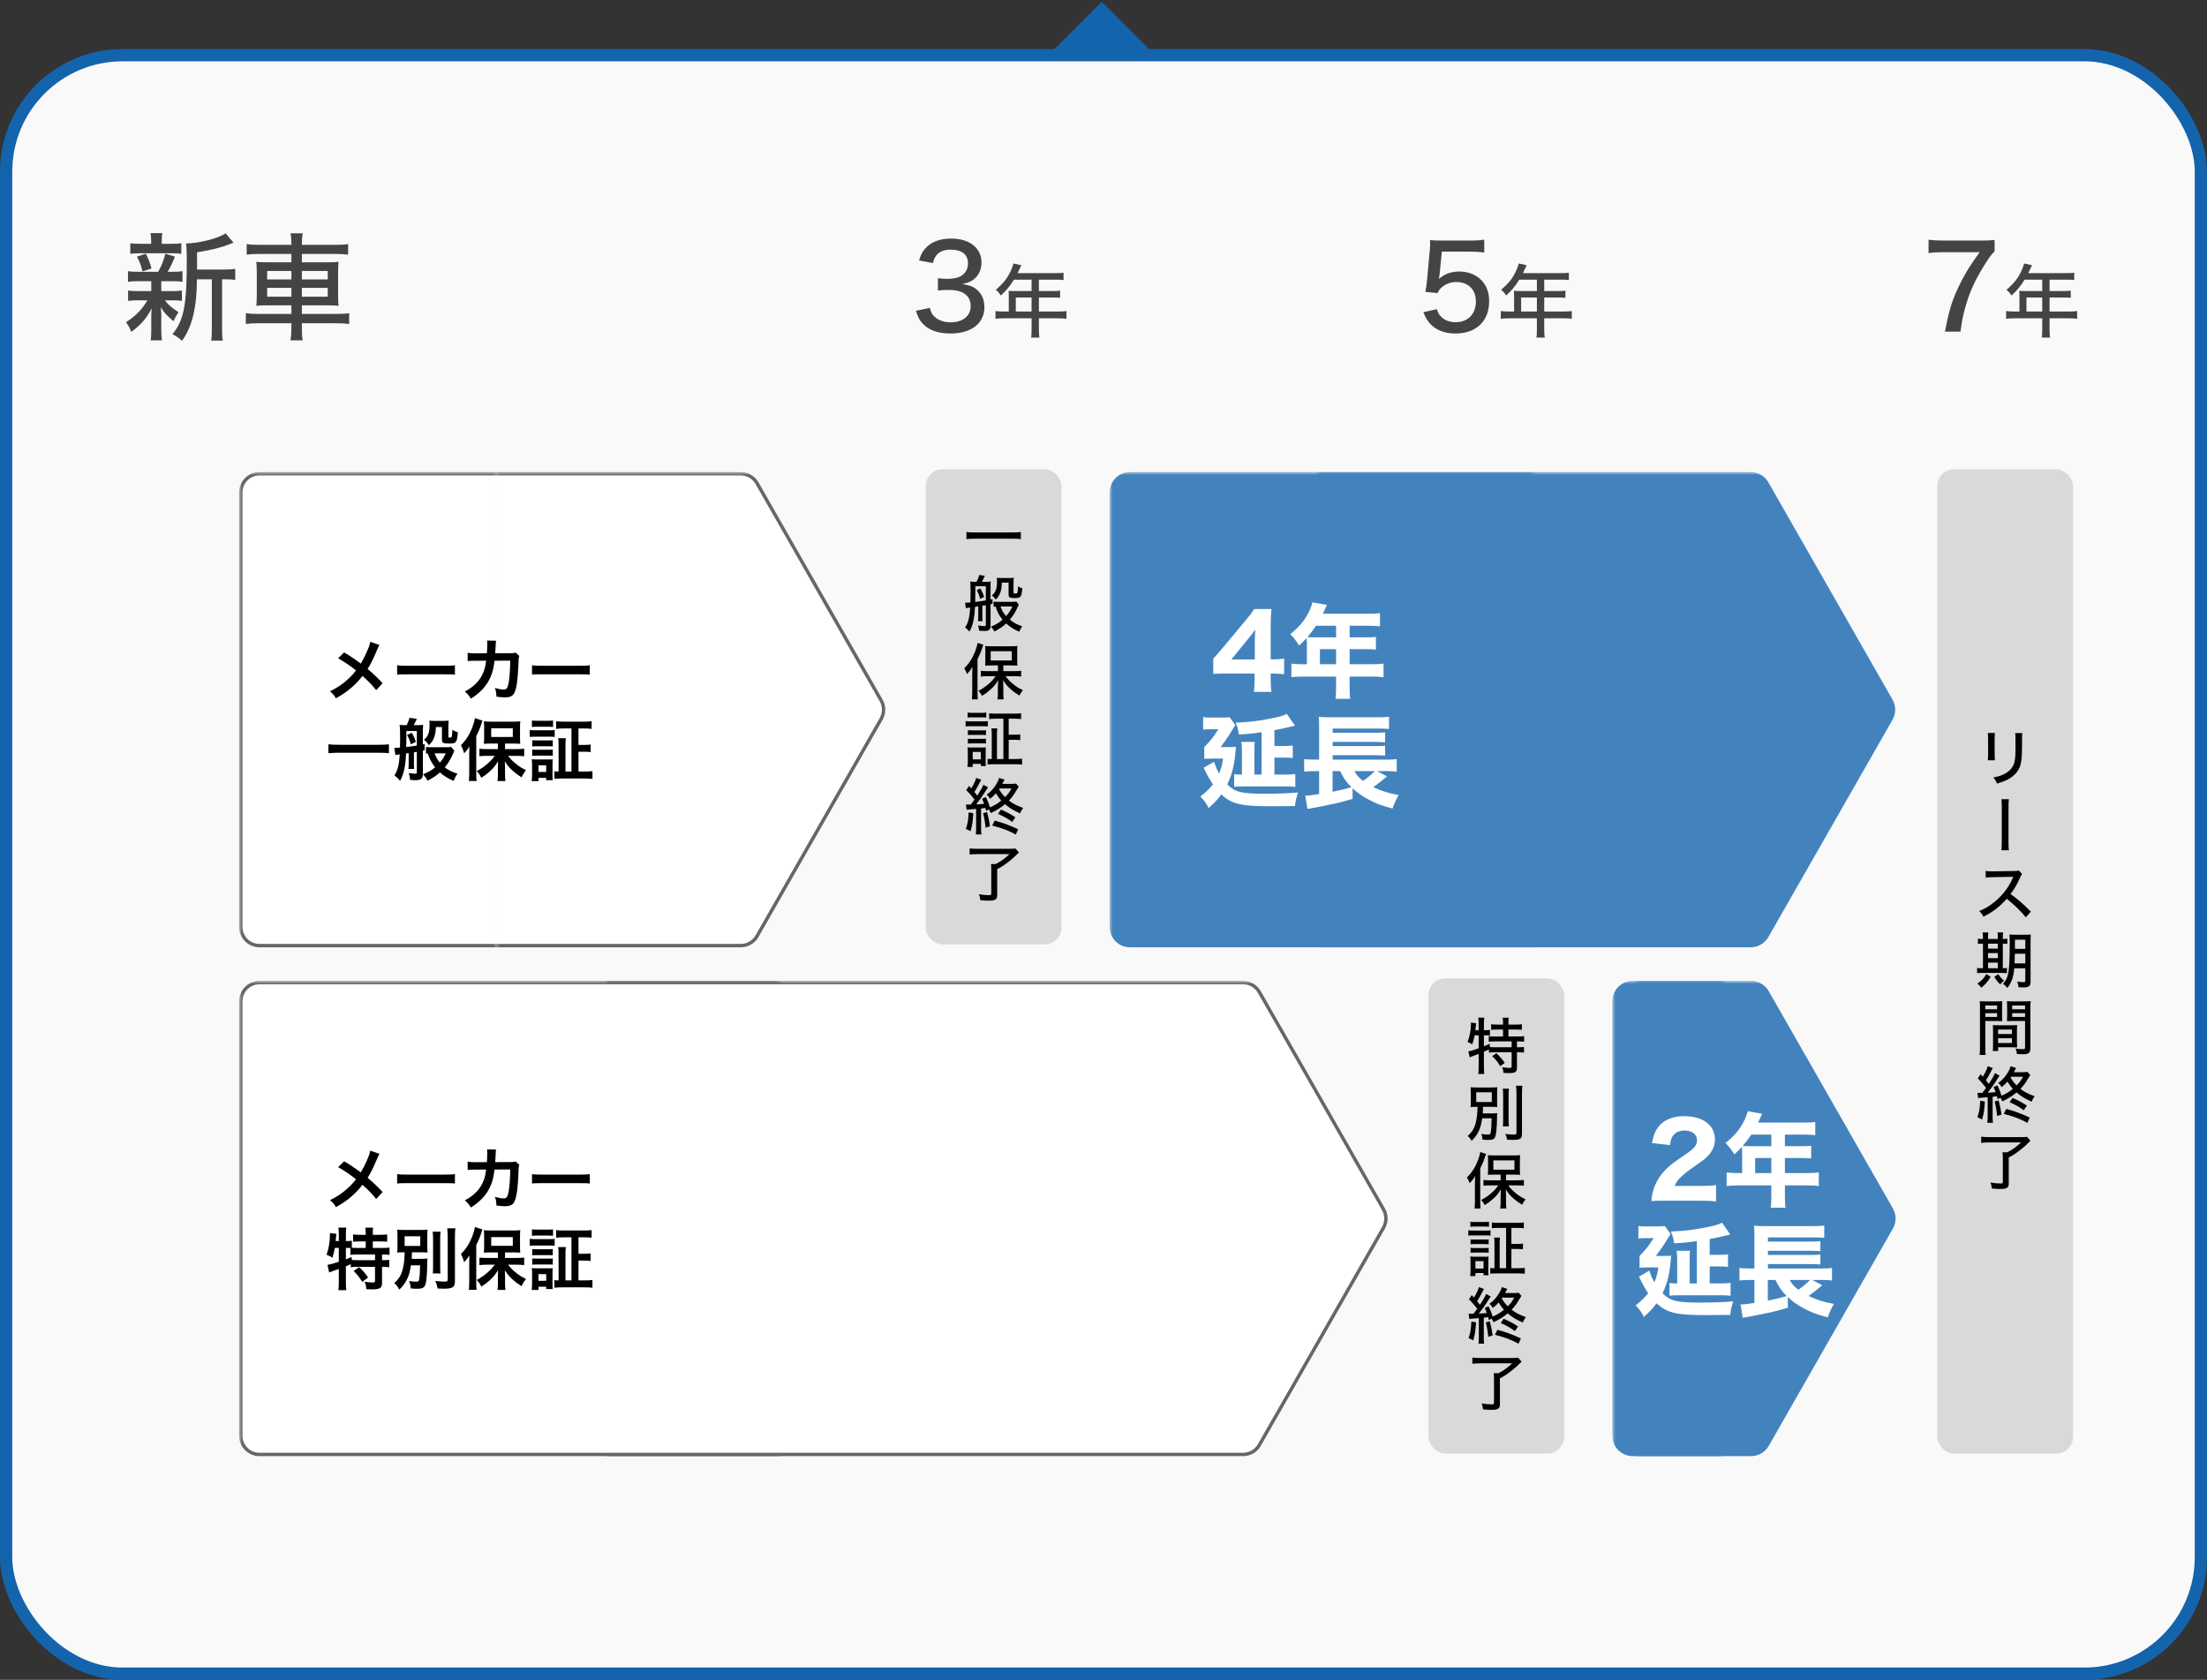 <svg width="360" height="274" viewBox="0 0 360 274" fill="none" xmlns="http://www.w3.org/2000/svg">
<rect x="0" y="0" width="360" height="274" fill="#333333" stroke="none"/>
<rect x="109" y="71" width="100" height="100" transform="rotate(-45 109 71)" fill="#1464AD"/>
<rect x="1" y="9" width="358" height="264" rx="19" fill="#F9F9F9" stroke="#1464AD" stroke-width="2"/>
<path d="M32.141 43.968H36.644C37.48 43.968 37.936 43.93 38.373 43.854V45.659C37.917 45.583 37.556 45.564 36.796 45.564H36.226V53.449C36.226 54.513 36.245 55.007 36.34 55.558H34.44C34.535 54.988 34.554 54.494 34.554 53.449V45.564H32.122C32.103 50.2 31.343 53.278 29.69 55.596C29.082 55.045 28.816 54.874 28.132 54.513C29.994 52.233 30.469 49.782 30.469 42.448C30.469 41.061 30.431 40.339 30.355 39.712C32.407 39.693 35.656 38.876 36.796 38.059L38.107 39.598C37.936 39.636 37.879 39.655 37.461 39.826C35.941 40.415 34.649 40.738 32.141 41.156V43.968ZM24.674 45.868H22.546C21.786 45.868 21.349 45.887 20.874 45.963V44.234C21.33 44.31 21.729 44.329 22.565 44.329H25.795C26.403 43.265 26.688 42.505 26.973 41.384L28.531 41.859C28.17 42.79 27.809 43.531 27.353 44.329H28.094C28.911 44.329 29.291 44.31 29.766 44.234V45.963C29.234 45.887 28.854 45.868 28.094 45.868H26.308V47.483H28.018C28.759 47.483 29.177 47.464 29.671 47.369V49.079C29.177 49.003 28.797 48.984 28.018 48.984H26.897C27.467 49.744 27.999 50.2 29.12 50.922C28.759 51.473 28.569 51.796 28.303 52.404C27.03 51.283 26.821 51.055 26.232 50.105C26.308 51.017 26.308 51.112 26.308 51.682V53.924C26.308 54.589 26.346 55.026 26.422 55.52H24.579C24.636 55.064 24.674 54.57 24.674 53.962V51.739C24.674 51.302 24.674 51.15 24.75 50.295C23.838 52.005 22.983 52.993 21.406 54.133C21.178 53.506 20.912 53.031 20.551 52.556C22.109 51.568 23.154 50.504 24.047 48.984H22.565C21.767 48.984 21.425 49.003 20.893 49.079V47.369C21.387 47.464 21.767 47.483 22.603 47.483H24.674V45.868ZM26.384 39.769H27.866C28.721 39.769 29.101 39.75 29.576 39.674V41.403C29.082 41.327 28.626 41.308 27.866 41.308H22.983C22.185 41.308 21.748 41.327 21.254 41.403V39.674C21.71 39.75 22.128 39.769 23.021 39.769H24.655V39.389C24.655 38.762 24.636 38.496 24.56 38.021H26.479C26.403 38.477 26.384 38.724 26.384 39.389V39.769ZM24.712 43.797L23.249 44.272C22.964 43.17 22.736 42.581 22.337 41.859L23.781 41.384C24.237 42.258 24.427 42.771 24.712 43.797ZM47.531 39.94V39.788C47.531 39.085 47.493 38.629 47.398 38.059H49.374C49.279 38.629 49.241 39.085 49.241 39.788V39.94H54.694C55.701 39.94 56.271 39.902 56.784 39.807V41.536C56.138 41.46 55.53 41.422 54.732 41.422H49.241V42.79H53.079C54.238 42.79 54.675 42.771 55.226 42.695C55.169 43.341 55.15 43.588 55.15 44.652V47.92C55.15 49.003 55.15 49.25 55.226 49.896C54.713 49.82 54.181 49.801 53.079 49.801H49.241V51.207H54.865C55.891 51.207 56.461 51.169 56.955 51.074V52.841C56.347 52.765 55.758 52.727 54.827 52.727H49.241V53.392C49.241 54.399 49.279 54.893 49.374 55.52H47.398C47.493 54.836 47.531 54.361 47.531 53.392V52.727H42.192C41.299 52.727 40.634 52.765 40.102 52.841V51.074C40.615 51.169 41.185 51.207 42.173 51.207H47.531V49.801H43.978C42.857 49.801 42.306 49.82 41.812 49.896C41.869 49.25 41.888 48.908 41.888 47.92V44.69C41.888 43.683 41.869 43.341 41.812 42.695C42.325 42.771 42.819 42.79 43.921 42.79H47.531V41.422H42.268C41.47 41.422 40.824 41.46 40.235 41.536V39.807C40.824 39.902 41.394 39.94 42.306 39.94H47.531ZM47.531 44.196H43.579V45.583H47.531V44.196ZM47.531 46.951H43.579V48.395H47.531V46.951ZM49.241 48.395H53.459V46.951H49.241V48.395ZM49.241 45.583H53.459V44.196H49.241V45.583Z" fill="#444444"/>
<path d="M149.401 50.694L151.662 50.219C151.909 51.093 152.137 51.454 152.669 51.853C153.315 52.328 154.094 52.575 155.044 52.575C157.039 52.575 158.331 51.549 158.331 49.934C158.331 48.224 157.096 47.293 154.835 47.293C154.113 47.293 153.6 47.312 152.992 47.388V45.374C153.448 45.45 154.037 45.488 154.512 45.488C155.481 45.488 156.355 45.298 156.83 44.975C157.533 44.519 157.894 43.816 157.894 42.961C157.894 41.498 156.887 40.719 155.025 40.719C153.98 40.719 153.22 41.042 152.726 41.669C152.46 42.011 152.346 42.277 152.175 42.904L149.914 42.486C150.237 41.422 150.541 40.89 151.149 40.301C152.08 39.389 153.448 38.914 155.158 38.914C158.16 38.914 160.098 40.453 160.098 42.828C160.098 43.987 159.604 45.013 158.768 45.621C158.312 45.963 157.913 46.115 156.963 46.343C158.274 46.514 158.996 46.837 159.661 47.559C160.288 48.243 160.573 49.06 160.573 50.181C160.573 51.207 160.155 52.233 159.452 52.917C158.464 53.886 156.944 54.399 155.044 54.399C152.954 54.399 151.453 53.848 150.427 52.708C149.971 52.195 149.743 51.72 149.401 50.694ZM164.549 50.815V48.189C164.549 47.903 164.536 47.682 164.51 47.435C164.796 47.461 165.082 47.474 165.42 47.474H168.267V45.615H165.394C164.718 46.707 164.094 47.448 163.249 48.202C162.963 47.76 162.794 47.565 162.43 47.266C163.743 46.148 164.419 45.264 164.991 43.912C165.16 43.509 165.251 43.236 165.303 42.976L166.603 43.262C166.499 43.457 166.486 43.483 166.421 43.626C166.304 43.873 166.304 43.873 166.148 44.224C166.07 44.38 166.018 44.484 165.992 44.549H172.232C172.817 44.549 173.129 44.536 173.48 44.484V45.68C173.116 45.628 172.791 45.615 172.232 45.615H169.463V47.474H171.66C172.219 47.474 172.57 47.461 172.921 47.409V48.579C172.57 48.54 172.219 48.527 171.686 48.527H169.463V50.815H172.583C173.181 50.815 173.584 50.789 173.961 50.737V51.998C173.571 51.946 173.155 51.92 172.583 51.92H169.463V53.753C169.463 54.377 169.489 54.702 169.554 55.066H168.189C168.254 54.702 168.267 54.39 168.267 53.74V51.92H163.756C163.184 51.92 162.781 51.946 162.378 51.998V50.737C162.768 50.789 163.171 50.815 163.756 50.815H164.549ZM165.693 50.815H168.267V48.527H165.693V50.815Z" fill="#444444"/>
<path d="M235.192 41.042L234.831 44.69C234.812 44.88 234.774 45.165 234.717 45.507C235.648 44.671 236.674 44.291 238.042 44.291C239.467 44.291 240.702 44.766 241.595 45.659C242.469 46.533 242.906 47.673 242.906 49.136C242.906 52.385 240.797 54.399 237.415 54.399C235.705 54.399 234.356 53.905 233.368 52.898C232.836 52.347 232.57 51.91 232.171 50.922L234.375 50.428C234.565 50.979 234.679 51.226 234.945 51.53C235.515 52.195 236.389 52.556 237.434 52.556C239.429 52.556 240.74 51.226 240.74 49.212C240.74 47.217 239.524 46.001 237.51 46.001C236.579 46.001 235.667 46.362 235.04 46.989C234.774 47.236 234.679 47.407 234.508 47.806L232.513 47.616C232.684 46.514 232.722 46.305 232.779 45.659L233.197 41.099C233.254 40.643 233.273 40.225 233.273 39.921C233.273 39.883 233.273 39.75 233.273 39.579C233.254 39.484 233.254 39.332 233.254 39.161C233.824 39.218 234.242 39.237 235.268 39.237H239.638C240.854 39.237 241.272 39.218 242.108 39.085V41.194C241.31 41.08 240.645 41.042 239.638 41.042H235.192ZM246.977 50.815V48.189C246.977 47.903 246.964 47.682 246.938 47.435C247.224 47.461 247.51 47.474 247.848 47.474H250.695V45.615H247.822C247.146 46.707 246.522 47.448 245.677 48.202C245.391 47.76 245.222 47.565 244.858 47.266C246.171 46.148 246.847 45.264 247.419 43.912C247.588 43.509 247.679 43.236 247.731 42.976L249.031 43.262C248.927 43.457 248.914 43.483 248.849 43.626C248.732 43.873 248.732 43.873 248.576 44.224C248.498 44.38 248.446 44.484 248.42 44.549H254.66C255.245 44.549 255.557 44.536 255.908 44.484V45.68C255.544 45.628 255.219 45.615 254.66 45.615H251.891V47.474H254.088C254.647 47.474 254.998 47.461 255.349 47.409V48.579C254.998 48.54 254.647 48.527 254.114 48.527H251.891V50.815H255.011C255.609 50.815 256.012 50.789 256.389 50.737V51.998C255.999 51.946 255.583 51.92 255.011 51.92H251.891V53.753C251.891 54.377 251.917 54.702 251.982 55.066H250.617C250.682 54.702 250.695 54.39 250.695 53.74V51.92H246.184C245.612 51.92 245.209 51.946 244.806 51.998V50.737C245.196 50.789 245.599 50.815 246.184 50.815H246.977ZM248.121 50.815H250.695V48.527H248.121V50.815Z" fill="#444444"/>
<path d="M325.354 39.142V41.004C324.86 41.46 324.423 42.049 323.606 43.379C322.105 45.811 321.288 47.616 320.604 50.01C320.224 51.378 320.034 52.252 319.787 54.095H317.26C317.925 50.58 318.438 48.927 319.559 46.609C320.509 44.652 321.326 43.322 322.922 41.137H316.918C315.873 41.137 315.341 41.175 314.581 41.27V39.104C315.398 39.199 315.968 39.237 317.013 39.237H322.922C324.233 39.237 324.689 39.218 325.354 39.142ZM329.406 50.815V48.189C329.406 47.903 329.393 47.682 329.367 47.435C329.653 47.461 329.939 47.474 330.277 47.474H333.124V45.615H330.251C329.575 46.707 328.951 47.448 328.106 48.202C327.82 47.76 327.651 47.565 327.287 47.266C328.6 46.148 329.276 45.264 329.848 43.912C330.017 43.509 330.108 43.236 330.16 42.976L331.46 43.262C331.356 43.457 331.343 43.483 331.278 43.626C331.161 43.873 331.161 43.873 331.005 44.224C330.927 44.38 330.875 44.484 330.849 44.549H337.089C337.674 44.549 337.986 44.536 338.337 44.484V45.68C337.973 45.628 337.648 45.615 337.089 45.615H334.32V47.474H336.517C337.076 47.474 337.427 47.461 337.778 47.409V48.579C337.427 48.54 337.076 48.527 336.543 48.527H334.32V50.815H337.44C338.038 50.815 338.441 50.789 338.818 50.737V51.998C338.428 51.946 338.012 51.92 337.44 51.92H334.32V53.753C334.32 54.377 334.346 54.702 334.411 55.066H333.046C333.111 54.702 333.124 54.39 333.124 53.74V51.92H328.613C328.041 51.92 327.638 51.946 327.235 51.998V50.737C327.625 50.789 328.028 50.815 328.613 50.815H329.406ZM330.55 50.815H333.124V48.527H330.55V50.815Z" fill="#444444"/>
<mask id="mask0_379_1810" style="mask-type:alpha" maskUnits="userSpaceOnUse" x="39" y="77" width="42" height="78">
<path d="M39 77H81V155H39V77Z" fill="white"/>
</mask>
<g mask="url(#mask0_379_1810)">
<path d="M42.322 77.277H172.729C173.822 77.277 174.831 77.862 175.373 78.811L195.623 114.248C196.158 115.184 196.158 116.334 195.623 117.27L175.373 152.707C174.831 153.656 173.822 154.241 172.729 154.241H42.322C40.64 154.241 39.277 152.878 39.277 151.196V80.322C39.277 78.64 40.64 77.277 42.322 77.277Z" fill="white" stroke="#666666" stroke-width="0.554"/>
</g>
<mask id="mask1_379_1810" style="mask-type:alpha" maskUnits="userSpaceOnUse" x="81" y="77" width="64" height="78">
<path d="M81 77H145V155H81V77Z" fill="white"/>
</mask>
<g mask="url(#mask1_379_1810)">
<path d="M-9.57 77.277H120.836C121.929 77.277 122.938 77.862 123.481 78.811L143.73 114.248C144.265 115.184 144.265 116.334 143.73 117.27L123.481 152.707C122.938 153.656 121.929 154.241 120.836 154.241H-9.57C-11.252 154.241 -12.616 152.878 -12.616 151.196V80.322C-12.616 78.64 -11.252 77.277 -9.57 77.277Z" fill="white" stroke="#666666" stroke-width="0.554"/>
</g>
<path d="M60.403 104.689L61.899 105.206C61.778 105.415 61.734 105.503 61.514 105.998C60.821 107.637 60.392 108.473 59.963 109.111C60.887 109.892 61.459 110.431 62.416 111.443L61.36 112.576C60.788 111.828 60.128 111.146 59.127 110.255C58.654 110.882 58.082 111.498 57.411 112.092C56.619 112.785 55.915 113.28 54.793 113.907C54.496 113.379 54.32 113.181 53.825 112.763C55.046 112.158 55.805 111.652 56.674 110.86C57.202 110.387 57.642 109.914 58.071 109.364C57.191 108.638 56.135 107.923 55.156 107.384L56.124 106.416C56.927 106.889 57.4 107.197 57.939 107.582C58.764 108.176 58.764 108.176 58.852 108.231C59.556 107.076 60.26 105.481 60.403 104.689ZM64.781 110.046V108.517C65.265 108.583 65.474 108.594 66.563 108.594H72.426C73.515 108.594 73.724 108.583 74.208 108.517V110.046C73.768 109.991 73.647 109.991 72.415 109.991H66.574C65.342 109.991 65.221 109.991 64.781 110.046ZM84.086 106.449L84.713 106.999C84.625 107.197 84.603 107.351 84.592 107.736C84.559 108.979 84.438 110.673 84.328 111.399C84.042 113.302 83.657 113.753 82.337 113.753C81.919 113.753 81.545 113.72 80.973 113.632C80.951 112.939 80.918 112.73 80.72 112.224C81.369 112.4 81.809 112.477 82.172 112.477C82.645 112.477 82.81 112.235 82.986 111.278C83.118 110.519 83.228 109.023 83.228 107.758L80.665 107.769C80.511 109.144 80.28 109.969 79.785 110.915C79.18 112.081 78.201 113.082 76.815 113.962C76.441 113.379 76.287 113.203 75.825 112.796C77.2 112.07 78.102 111.201 78.685 110.024C78.982 109.419 79.147 108.88 79.246 108.11C79.268 107.956 79.29 107.846 79.301 107.769L77.475 107.78C76.804 107.78 76.65 107.791 76.287 107.835L76.276 106.482C76.65 106.548 76.947 106.57 77.497 106.57L79.422 106.559C79.455 106.141 79.477 105.503 79.477 105.184V104.909C79.477 104.766 79.477 104.678 79.444 104.48L80.918 104.513C80.896 104.656 80.885 104.7 80.874 104.854C80.874 104.92 80.863 104.986 80.863 105.063C80.841 105.294 80.841 105.294 80.819 105.866C80.808 106.108 80.808 106.207 80.775 106.559L83.217 106.548C83.712 106.548 83.811 106.537 84.086 106.449ZM86.781 110.046V108.517C87.265 108.583 87.474 108.594 88.563 108.594H94.426C95.515 108.594 95.724 108.583 96.208 108.517V110.046C95.768 109.991 95.647 109.991 94.415 109.991H88.574C87.342 109.991 87.221 109.991 86.781 110.046ZM63.439 121.407V122.859C62.933 122.804 62.427 122.782 61.767 122.782H55.255C54.639 122.782 54.067 122.815 53.572 122.859V121.407C54.045 121.462 54.54 121.484 55.255 121.484H61.767C62.504 121.484 63.01 121.462 63.439 121.407ZM66.398 119.878L67.179 119.526C67.498 120.098 67.63 120.384 67.839 121L67.014 121.418C66.86 120.813 66.684 120.373 66.398 119.878ZM64.495 123.156L64.33 121.979C64.517 121.979 64.517 121.979 64.55 121.979C64.616 121.979 64.847 121.968 65.243 121.946C65.254 121.33 65.265 120.846 65.265 120.461C65.265 119.141 65.243 118.679 65.177 118.239C65.441 118.272 65.683 118.283 65.98 118.283H66.343C66.574 117.81 66.739 117.392 66.783 117.084L68.004 117.26C67.828 117.634 67.63 118.03 67.487 118.283H68.147C68.499 118.283 68.796 118.261 69.016 118.228C68.994 118.47 68.983 118.646 68.983 118.932V121.429C69.071 121.418 69.126 121.407 69.269 121.374V122.375C69.126 122.408 69.071 122.419 68.983 122.441V126.203C68.983 126.698 68.895 126.907 68.642 127.094C68.466 127.204 68.191 127.259 67.762 127.259C67.52 127.259 67.355 127.248 66.893 127.204C66.86 126.731 66.849 126.676 66.673 126.093C67.245 126.181 67.465 126.203 67.762 126.203C67.949 126.203 67.993 126.17 67.993 125.972V122.639C67.696 122.683 67.531 122.716 67.52 122.716V124.432C67.52 124.949 67.52 125.147 67.553 125.422H66.607C66.651 125.136 66.662 124.949 66.662 124.432V122.837L66.233 122.903C66.156 124.938 65.881 126.225 65.265 127.369C64.924 126.962 64.924 126.962 64.33 126.467C64.858 125.719 65.1 124.784 65.21 123.046C64.814 123.09 64.583 123.134 64.495 123.156ZM66.288 119.24V119.988C66.277 120.89 66.277 120.89 66.266 121.847C66.805 121.792 67.509 121.693 67.993 121.605V119.24H66.288ZM73.581 121.825L74.12 122.463C74.065 122.551 73.977 122.727 73.922 122.881C73.592 123.695 73.097 124.531 72.547 125.169C73.086 125.598 73.724 125.917 74.626 126.203C74.406 126.478 74.197 126.874 73.999 127.369C73.163 127.039 72.349 126.533 71.755 125.994C71.216 126.5 70.622 126.885 69.731 127.347C69.555 126.962 69.467 126.83 69.016 126.302C69.94 125.917 70.347 125.675 70.974 125.158C70.435 124.476 70.116 123.882 69.753 122.892C69.632 122.903 69.599 122.903 69.478 122.925V121.836C69.665 121.869 69.874 121.88 70.248 121.88H72.822C73.218 121.88 73.449 121.869 73.581 121.825ZM72.701 122.881H70.886C71.205 123.662 71.359 123.926 71.744 124.399C72.195 123.871 72.382 123.574 72.701 122.881ZM72.085 118.591H71.106C71.073 119.438 70.974 119.933 70.732 120.472C70.545 120.912 70.314 121.22 69.951 121.55C69.687 121.143 69.511 120.945 69.148 120.659C69.808 120.175 70.072 119.493 70.072 118.195C70.072 117.898 70.05 117.733 70.017 117.546C70.336 117.579 70.622 117.59 70.908 117.59H72.228C72.635 117.59 72.877 117.579 73.174 117.546C73.152 117.821 73.141 118.074 73.141 118.47V120.12C73.141 120.285 73.174 120.318 73.361 120.318C73.592 120.318 73.658 120.285 73.691 120.142C73.735 119.977 73.768 119.647 73.801 119.042C74.142 119.262 74.329 119.35 74.692 119.449C74.538 121.132 74.428 121.286 73.273 121.286C72.25 121.286 72.085 121.187 72.085 120.571V118.591ZM81.215 122.188V121.286H80.049C79.565 121.286 79.224 121.297 78.927 121.33C78.96 121 78.971 120.725 78.971 120.263V118.657C78.971 118.239 78.96 117.975 78.927 117.656C79.246 117.7 79.554 117.711 80.148 117.711H83.657C84.185 117.711 84.548 117.7 84.867 117.656C84.834 117.997 84.823 118.217 84.823 118.723V120.285C84.823 120.747 84.834 121.011 84.867 121.319C84.746 121.308 84.746 121.308 84.548 121.308C84.504 121.308 84.416 121.308 84.306 121.297C84.097 121.286 83.921 121.286 83.778 121.286H82.381V122.188H84.306C84.713 122.188 85.142 122.166 85.505 122.122V123.354C85.098 123.31 84.68 123.288 84.339 123.288H82.865C83.327 123.86 83.569 124.102 84.042 124.498C84.636 124.993 85.109 125.29 85.802 125.62C85.483 126.038 85.318 126.291 85.065 126.797C84.284 126.269 84.053 126.093 83.668 125.752C83.107 125.257 82.799 124.894 82.348 124.19C82.37 124.553 82.381 125.07 82.381 125.367V126.39C82.381 126.742 82.403 127.061 82.447 127.402H81.149C81.193 127.05 81.215 126.742 81.215 126.379V125.345C81.215 125.257 81.226 124.861 81.237 124.179C80.797 124.916 80.478 125.301 79.829 125.884C79.334 126.324 79.004 126.566 78.509 126.863C78.234 126.324 78.168 126.225 77.761 125.774C78.476 125.4 79.048 125.004 79.653 124.454C80.082 124.069 80.28 123.849 80.709 123.288H79.4C78.971 123.288 78.553 123.31 78.201 123.354V122.133C78.553 122.166 78.905 122.188 79.4 122.188H81.215ZM80.126 118.789V120.208H83.646V118.789H80.126ZM76.54 126.104V122.98C76.54 122.617 76.54 122.364 76.562 121.77C76.287 122.221 76.111 122.463 75.715 122.881C75.506 122.21 75.451 122.056 75.187 121.55C76.001 120.747 76.595 119.823 77.046 118.635C77.255 118.085 77.409 117.524 77.464 117.139L78.696 117.535C78.63 117.689 78.63 117.689 78.531 118.03C78.3 118.778 78.091 119.273 77.684 120.076V126.115C77.684 126.588 77.695 126.951 77.739 127.391H76.474C76.518 126.951 76.54 126.621 76.54 126.104ZM93.216 125.851V118.822H91.973C91.456 118.822 91.06 118.844 90.708 118.888V117.645C91.049 117.689 91.434 117.711 91.973 117.711H95.24C95.779 117.711 96.164 117.689 96.505 117.645V118.888C96.164 118.844 95.768 118.822 95.251 118.822H94.36V121.506H95.262C95.779 121.506 96.021 121.495 96.34 121.44V122.683C96.032 122.628 95.757 122.617 95.262 122.617H94.36V125.851H95.416C95.878 125.851 96.274 125.829 96.637 125.785V127.05C96.274 127.006 95.9 126.984 95.394 126.984H91.665C91.104 126.984 90.752 127.006 90.433 127.05V125.807C90.642 125.84 90.818 125.851 91.115 125.851V121.627C91.115 121.088 91.104 120.791 91.049 120.417H92.303C92.248 120.747 92.237 121.044 92.237 121.627V125.851H93.216ZM86.77 118.58V117.524C87.056 117.557 87.243 117.568 87.683 117.568H89.289C89.74 117.568 89.927 117.557 90.213 117.524V118.58C89.938 118.547 89.707 118.536 89.289 118.536H87.683C87.276 118.536 87.034 118.547 86.77 118.58ZM86.418 120.208V119.064C86.682 119.108 86.891 119.119 87.298 119.119H89.597C90.048 119.119 90.224 119.108 90.477 119.075V120.208C90.246 120.175 90.103 120.164 89.641 120.164H87.298C86.913 120.164 86.682 120.175 86.418 120.208ZM86.814 121.759V120.736C87.034 120.758 87.177 120.769 87.54 120.769H89.465C89.828 120.769 89.971 120.758 90.169 120.736V121.759C89.927 121.737 89.795 121.726 89.465 121.726H87.54C87.188 121.726 87.034 121.737 86.814 121.759ZM86.814 123.288V122.265C87.034 122.287 87.177 122.298 87.54 122.298H89.465C89.828 122.298 89.971 122.287 90.169 122.265V123.288C89.916 123.255 89.806 123.255 89.443 123.255H87.529C87.199 123.255 87.023 123.266 86.814 123.288ZM87.837 127.413H86.726C86.77 127.083 86.792 126.72 86.792 126.335V124.707C86.792 124.355 86.781 124.113 86.737 123.838C87.012 123.871 87.265 123.882 87.584 123.882H89.421C89.85 123.882 89.971 123.882 90.158 123.849C90.136 124.069 90.125 124.245 90.125 124.641V126.401C90.125 126.852 90.136 127.061 90.158 127.259H89.091V126.885H87.837V127.413ZM87.837 124.828V125.917H89.091V124.828H87.837Z" fill="black"/>
<mask id="mask2_379_1810" style="mask-type:alpha" maskUnits="userSpaceOnUse" x="181" y="77" width="69" height="78">
<path d="M181 77H250V155H181V77Z" fill="white"/>
</mask>
<g mask="url(#mask2_379_1810)">
<path d="M181 80.322C181 78.487 182.487 77 184.322 77H314.729C315.921 77 317.022 77.639 317.613 78.674L337.863 114.111C338.447 115.132 338.447 116.386 337.863 117.407L317.613 152.844C317.022 153.879 315.921 154.518 314.729 154.518H184.322C182.487 154.518 181 153.031 181 151.196V80.322Z" fill="#4383BD"/>
</g>
<mask id="mask3_379_1810" style="mask-type:alpha" maskUnits="userSpaceOnUse" x="215" y="77" width="95" height="78">
<path d="M215 77H310V155H215V77Z" fill="white"/>
</mask>
<g mask="url(#mask3_379_1810)">
<path d="M88.716 80.322C88.716 78.487 90.204 77 92.038 77H285.567C286.759 77 287.86 77.639 288.452 78.674L308.701 114.111C309.285 115.132 309.285 116.386 308.701 117.407L288.452 152.844C287.86 153.879 286.759 154.518 285.567 154.518H92.038C90.204 154.518 88.716 153.031 88.716 151.196V80.322Z" fill="#4383BD"/>
</g>
<path d="M197.904 109.925V107.45C198.568 106.703 199.05 106.138 199.366 105.773L203.136 101.254C203.9 100.324 204.183 99.975 204.581 99.344H207.389C207.306 100.307 207.272 100.922 207.272 102.135V107.55H207.738C208.336 107.55 208.85 107.517 209.465 107.417V109.975C208.917 109.909 208.369 109.875 207.738 109.875H207.272V110.889C207.272 111.769 207.306 112.234 207.405 112.849H204.515C204.615 112.251 204.648 111.719 204.648 110.856V109.859H200.013C199.017 109.859 198.452 109.875 197.904 109.925ZM204.681 107.567V104.51C204.681 104.012 204.698 103.613 204.764 102.699C204.515 103.065 204.183 103.48 203.751 104.012L200.861 107.567H204.681ZM213.173 108.347V104.876C213.173 104.56 213.156 104.311 213.14 104.062C212.691 104.56 212.459 104.792 211.91 105.291C211.346 104.427 211.063 104.045 210.465 103.447C212.093 102.118 212.973 101.005 213.671 99.444C213.887 98.945 214.02 98.563 214.086 98.248L216.445 98.68C216.329 98.912 216.312 98.945 216.08 99.444C215.963 99.71 215.897 99.842 215.781 100.108H223.322C224.136 100.108 224.568 100.092 225.1 100.008V102.168C224.585 102.101 224.086 102.068 223.322 102.068H220.149V103.962H222.625C223.455 103.962 223.92 103.945 224.435 103.895V105.955C223.887 105.905 223.455 105.889 222.708 105.889H220.149V108.347H223.804C224.601 108.347 225.149 108.314 225.681 108.248V110.457C225.133 110.39 224.551 110.357 223.804 110.357H220.149V112.101C220.149 113.015 220.166 113.463 220.249 113.995H217.841C217.907 113.48 217.94 112.998 217.94 112.068V110.357H212.542C211.778 110.357 211.213 110.39 210.648 110.457V108.248C211.213 108.314 211.761 108.347 212.542 108.347H213.173ZM215.299 108.347H217.94V105.889H215.299V108.347ZM217.94 102.068H214.668C214.219 102.749 213.87 103.198 213.256 103.929C213.588 103.945 213.87 103.962 214.286 103.962H217.94V102.068ZM207.88 126.347H209.658C210.256 126.347 210.671 126.331 211.286 126.264V128.357C210.804 128.291 210.372 128.274 209.658 128.274H202.947C202 128.274 201.751 128.291 201.319 128.341V126.281C201.718 126.331 201.967 126.347 202.582 126.347V122.66C202.582 121.929 202.548 121.497 202.482 121.015H204.675C204.625 121.381 204.608 121.763 204.608 122.577V126.347H205.787V119.437C204.16 119.67 203.645 119.719 202.083 119.802C201.984 119.038 201.867 118.623 201.552 117.876C203.728 117.776 204.824 117.66 206.684 117.311C208.512 116.979 209.409 116.746 209.89 116.43L211.236 118.374C210.156 118.64 208.711 118.955 207.88 119.105V121.68H209.409C210.073 121.68 210.405 121.663 210.87 121.596V123.656C210.422 123.59 210.073 123.573 209.409 123.573H207.88V126.347ZM196.336 125.234L198.047 124.254C198.063 124.337 198.097 124.404 198.113 124.454C198.329 125.135 198.495 125.533 198.861 126.165C199.209 125.334 199.326 124.869 199.508 123.739H197.631C197.183 123.739 196.751 123.756 196.435 123.773V121.862C197.532 120.733 197.681 120.55 198.744 118.955H197.366C196.934 118.955 196.635 118.972 196.253 119.022V116.979C196.635 117.028 196.934 117.045 197.432 117.045H199.359C199.974 117.045 200.289 117.028 200.555 116.979L201.502 118.274C201.502 118.291 201.136 118.856 200.439 119.969C200.073 120.533 199.94 120.733 199.093 121.862H200.489C200.937 121.862 201.319 121.846 201.601 121.812C201.386 124.67 201.02 126.231 200.19 127.942C201.435 129.204 202.498 129.47 206.236 129.47C208.412 129.47 210.057 129.404 211.734 129.271C211.452 130.085 211.336 130.566 211.236 131.48C209.907 131.497 208.096 131.513 207.266 131.513C202.415 131.513 200.92 131.148 199.209 129.586C198.611 130.417 198.196 130.849 197.15 131.812C196.751 131.015 196.469 130.616 195.804 129.935C196.867 129.071 197.283 128.656 197.847 127.942C197.299 127.111 196.934 126.464 196.535 125.616C196.518 125.583 196.502 125.533 196.336 125.234ZM224.624 125.782L226.236 126.63C226.136 126.729 226.136 126.729 225.937 126.895C225.389 127.377 224.624 127.959 224.01 128.39C225.389 129.038 226.501 129.387 228.146 129.686C227.664 130.517 227.448 131.015 227.149 131.879C225.305 131.397 224.392 131.048 223.179 130.384C222.149 129.836 221.385 129.287 220.621 128.573L220.638 130.301C219.425 130.683 217.914 131.065 216.668 131.297C215.821 131.463 215.256 131.58 214.94 131.646C214.475 131.729 214.442 131.729 214.043 131.812C213.661 131.879 213.578 131.879 213.262 131.945L212.914 129.769C213.528 129.769 213.927 129.719 215.173 129.52V125.782H214.475C213.744 125.782 213.329 125.799 212.731 125.866V123.822C213.113 123.872 213.628 123.905 214.508 123.905H215.173V118.557C215.173 117.643 215.156 117.377 215.106 116.929C215.605 116.979 216.12 116.995 216.983 116.995H224.541C225.555 116.995 226.053 116.979 226.568 116.912V118.905C226.036 118.856 225.688 118.839 224.575 118.839H217.382V119.52H224.458C225.106 119.52 225.588 119.503 225.937 119.454V121.082C225.754 121.065 225.721 121.065 225.455 121.048C224.824 121.032 224.492 121.015 224.442 121.015H217.382V121.696H224.442C225.123 121.696 225.588 121.68 225.937 121.63V123.258C225.472 123.208 225.106 123.191 224.458 123.191H217.382V123.905H226.186C226.95 123.905 227.382 123.889 227.83 123.822V125.866C227.398 125.816 226.95 125.782 226.385 125.782H224.624ZM224.242 125.782H220.92C221.319 126.464 221.684 126.879 222.332 127.377C223.129 126.829 223.81 126.248 224.242 125.782ZM218.611 125.782H217.365V129.155C218.777 128.856 219.359 128.723 220.438 128.407C219.591 127.56 219.143 126.912 218.611 125.782Z" fill="white"/>
<mask id="mask4_379_1810" style="mask-type:alpha" maskUnits="userSpaceOnUse" x="263" y="160" width="18" height="78">
<path d="M263 160H281V238H263V160Z" fill="white"/>
</mask>
<g mask="url(#mask4_379_1810)">
<path d="M263 163.322C263 161.487 264.487 160 266.322 160H396.729C397.921 160 399.022 160.639 399.613 161.674L419.863 197.111C420.447 198.132 420.447 199.386 419.863 200.407L399.613 235.844C399.022 236.879 397.921 237.518 396.729 237.518H266.322C264.487 237.518 263 236.031 263 234.196V163.322Z" fill="#4383BD"/>
</g>
<mask id="mask5_379_1810" style="mask-type:alpha" maskUnits="userSpaceOnUse" x="267" y="160" width="43" height="78">
<path d="M267 160H310V238H267V160Z" fill="white"/>
</mask>
<g mask="url(#mask5_379_1810)">
<path d="M88.778 163.322C88.778 161.487 90.265 160 92.1 160H285.629C286.821 160 287.922 160.639 288.513 161.674L308.763 197.111C309.347 198.132 309.347 199.386 308.763 200.407L288.513 235.844C287.922 236.879 286.821 237.518 285.629 237.518H92.1C90.265 237.518 88.778 236.031 88.778 234.196V163.322Z" fill="#4383BD"/>
</g>
<path d="M277.243 195.849H271.678C270.266 195.849 270 195.849 269.369 195.915C269.452 195.035 269.552 194.47 269.768 193.872C270.199 192.576 270.98 191.414 272.076 190.417C272.691 189.852 273.189 189.487 274.917 188.307C276.445 187.278 276.811 186.812 276.811 185.949C276.811 185.035 275.98 184.404 274.784 184.404C273.92 184.404 273.256 184.719 272.857 185.301C272.608 185.666 272.508 186.032 272.409 186.779L269.469 186.447C269.718 185.101 270.017 184.404 270.648 183.64C271.545 182.61 272.94 182.062 274.734 182.062C277.791 182.062 279.734 183.54 279.734 185.866C279.734 186.979 279.236 187.992 278.272 188.856C277.874 189.221 277.741 189.321 275.781 190.683C275.1 191.165 274.336 191.812 273.954 192.211C273.571 192.626 273.389 192.909 273.173 193.44H277.375C278.522 193.44 279.302 193.407 279.917 193.307V195.965C279.037 195.882 278.355 195.849 277.243 195.849ZM284.173 191.347V187.876C284.173 187.56 284.156 187.311 284.14 187.062C283.691 187.56 283.459 187.792 282.91 188.291C282.346 187.427 282.063 187.045 281.465 186.447C283.093 185.118 283.973 184.005 284.671 182.444C284.887 181.945 285.02 181.563 285.086 181.248L287.445 181.68C287.329 181.912 287.312 181.945 287.08 182.444C286.963 182.709 286.897 182.842 286.781 183.108H294.322C295.136 183.108 295.568 183.092 296.1 183.008V185.168C295.585 185.101 295.086 185.068 294.322 185.068H291.149V186.962H293.625C294.455 186.962 294.92 186.945 295.435 186.895V188.955C294.887 188.905 294.455 188.889 293.708 188.889H291.149V191.347H294.804C295.601 191.347 296.149 191.314 296.681 191.248V193.457C296.133 193.39 295.551 193.357 294.804 193.357H291.149V195.101C291.149 196.015 291.166 196.463 291.249 196.995H288.841C288.907 196.48 288.94 195.998 288.94 195.068V193.357H283.542C282.778 193.357 282.213 193.39 281.648 193.457V191.248C282.213 191.314 282.761 191.347 283.542 191.347H284.173ZM286.299 191.347H288.94V188.889H286.299V191.347ZM288.94 185.068H285.668C285.219 185.749 284.87 186.198 284.256 186.929C284.588 186.945 284.87 186.962 285.286 186.962H288.94V185.068ZM278.88 209.347H280.658C281.256 209.347 281.671 209.331 282.286 209.264V211.357C281.804 211.291 281.372 211.274 280.658 211.274H273.947C273 211.274 272.751 211.291 272.319 211.341V209.281C272.718 209.331 272.967 209.347 273.582 209.347V205.66C273.582 204.929 273.548 204.497 273.482 204.015H275.675C275.625 204.381 275.608 204.763 275.608 205.577V209.347H276.787V202.437C275.16 202.67 274.645 202.719 273.083 202.802C272.984 202.038 272.867 201.623 272.552 200.876C274.728 200.776 275.824 200.66 277.684 200.311C279.512 199.979 280.409 199.746 280.89 199.43L282.236 201.374C281.156 201.64 279.711 201.955 278.88 202.105V204.68H280.409C281.073 204.68 281.405 204.663 281.87 204.596V206.656C281.422 206.59 281.073 206.573 280.409 206.573H278.88V209.347ZM267.336 208.234L269.047 207.254C269.063 207.337 269.097 207.404 269.113 207.454C269.329 208.135 269.495 208.533 269.861 209.165C270.209 208.334 270.326 207.869 270.508 206.739H268.631C268.183 206.739 267.751 206.756 267.435 206.773V204.862C268.532 203.733 268.681 203.55 269.744 201.955H268.366C267.934 201.955 267.635 201.972 267.253 202.022V199.979C267.635 200.028 267.934 200.045 268.432 200.045H270.359C270.974 200.045 271.289 200.028 271.555 199.979L272.502 201.274C272.502 201.291 272.136 201.856 271.439 202.969C271.073 203.533 270.94 203.733 270.093 204.862H271.489C271.937 204.862 272.319 204.846 272.601 204.812C272.386 207.67 272.02 209.231 271.19 210.942C272.435 212.204 273.498 212.47 277.236 212.47C279.412 212.47 281.057 212.404 282.734 212.271C282.452 213.085 282.336 213.566 282.236 214.48C280.907 214.497 279.096 214.513 278.266 214.513C273.415 214.513 271.92 214.148 270.209 212.586C269.611 213.417 269.196 213.849 268.15 214.812C267.751 214.015 267.469 213.616 266.804 212.935C267.867 212.071 268.283 211.656 268.847 210.942C268.299 210.111 267.934 209.464 267.535 208.616C267.518 208.583 267.502 208.533 267.336 208.234ZM295.624 208.782L297.236 209.63C297.136 209.729 297.136 209.729 296.937 209.895C296.389 210.377 295.624 210.959 295.01 211.39C296.389 212.038 297.501 212.387 299.146 212.686C298.664 213.517 298.448 214.015 298.149 214.879C296.305 214.397 295.392 214.048 294.179 213.384C293.149 212.836 292.385 212.287 291.621 211.573L291.638 213.301C290.425 213.683 288.914 214.065 287.668 214.297C286.821 214.463 286.256 214.58 285.94 214.646C285.475 214.729 285.442 214.729 285.043 214.812C284.661 214.879 284.578 214.879 284.262 214.945L283.914 212.769C284.528 212.769 284.927 212.719 286.173 212.52V208.782H285.475C284.744 208.782 284.329 208.799 283.731 208.866V206.822C284.113 206.872 284.628 206.905 285.508 206.905H286.173V201.557C286.173 200.643 286.156 200.377 286.106 199.929C286.605 199.979 287.12 199.995 287.983 199.995H295.541C296.555 199.995 297.053 199.979 297.568 199.912V201.905C297.036 201.856 296.688 201.839 295.575 201.839H288.382V202.52H295.458C296.106 202.52 296.588 202.503 296.937 202.454V204.082C296.754 204.065 296.721 204.065 296.455 204.048C295.824 204.032 295.492 204.015 295.442 204.015H288.382V204.696H295.442C296.123 204.696 296.588 204.68 296.937 204.63V206.258C296.472 206.208 296.106 206.191 295.458 206.191H288.382V206.905H297.186C297.95 206.905 298.382 206.889 298.83 206.822V208.866C298.398 208.816 297.95 208.782 297.385 208.782H295.624ZM295.242 208.782H291.92C292.319 209.464 292.684 209.879 293.332 210.377C294.129 209.829 294.81 209.248 295.242 208.782ZM289.611 208.782H288.365V212.155C289.777 211.856 290.359 211.723 291.438 211.407C290.591 210.56 290.143 209.912 289.611 208.782Z" fill="white"/>
<mask id="mask6_379_1810" style="mask-type:alpha" maskUnits="userSpaceOnUse" x="39" y="160" width="88" height="78">
<path d="M39 160H127V238H39V160Z" fill="white"/>
</mask>
<g mask="url(#mask6_379_1810)">
<path d="M42.322 160.277H172.729C173.822 160.277 174.831 160.862 175.373 161.811L195.623 197.248C196.158 198.184 196.158 199.334 195.623 200.27L175.373 235.707C174.831 236.656 173.822 237.241 172.729 237.241H42.322C40.64 237.241 39.277 235.878 39.277 234.196V163.322C39.277 161.64 40.64 160.277 42.322 160.277Z" fill="white" stroke="#666666" stroke-width="0.554"/>
</g>
<mask id="mask7_379_1810" style="mask-type:alpha" maskUnits="userSpaceOnUse" x="99" y="160" width="128" height="78">
<path d="M99 160H227V238H99V160Z" fill="white"/>
</mask>
<g mask="url(#mask7_379_1810)">
<path d="M72.368 160.277H202.774C203.867 160.277 204.876 160.862 205.419 161.811L225.668 197.248C226.203 198.184 226.203 199.334 225.668 200.27L205.419 235.707C204.876 236.656 203.867 237.241 202.774 237.241H72.368C70.686 237.241 69.322 235.878 69.322 234.196V163.322C69.322 161.64 70.686 160.277 72.368 160.277Z" fill="white" stroke="#666666" stroke-width="0.554"/>
</g>
<path d="M60.403 187.689L61.899 188.206C61.778 188.415 61.734 188.503 61.514 188.998C60.821 190.637 60.392 191.473 59.963 192.111C60.887 192.892 61.459 193.431 62.416 194.443L61.36 195.576C60.788 194.828 60.128 194.146 59.127 193.255C58.654 193.882 58.082 194.498 57.411 195.092C56.619 195.785 55.915 196.28 54.793 196.907C54.496 196.379 54.32 196.181 53.825 195.763C55.046 195.158 55.805 194.652 56.674 193.86C57.202 193.387 57.642 192.914 58.071 192.364C57.191 191.638 56.135 190.923 55.156 190.384L56.124 189.416C56.927 189.889 57.4 190.197 57.939 190.582C58.764 191.176 58.764 191.176 58.852 191.231C59.556 190.076 60.26 188.481 60.403 187.689ZM64.781 193.046V191.517C65.265 191.583 65.474 191.594 66.563 191.594H72.426C73.515 191.594 73.724 191.583 74.208 191.517V193.046C73.768 192.991 73.647 192.991 72.415 192.991H66.574C65.342 192.991 65.221 192.991 64.781 193.046ZM84.086 189.449L84.713 189.999C84.625 190.197 84.603 190.351 84.592 190.736C84.559 191.979 84.438 193.673 84.328 194.399C84.042 196.302 83.657 196.753 82.337 196.753C81.919 196.753 81.545 196.72 80.973 196.632C80.951 195.939 80.918 195.73 80.72 195.224C81.369 195.4 81.809 195.477 82.172 195.477C82.645 195.477 82.81 195.235 82.986 194.278C83.118 193.519 83.228 192.023 83.228 190.758L80.665 190.769C80.511 192.144 80.28 192.969 79.785 193.915C79.18 195.081 78.201 196.082 76.815 196.962C76.441 196.379 76.287 196.203 75.825 195.796C77.2 195.07 78.102 194.201 78.685 193.024C78.982 192.419 79.147 191.88 79.246 191.11C79.268 190.956 79.29 190.846 79.301 190.769L77.475 190.78C76.804 190.78 76.65 190.791 76.287 190.835L76.276 189.482C76.65 189.548 76.947 189.57 77.497 189.57L79.422 189.559C79.455 189.141 79.477 188.503 79.477 188.184V187.909C79.477 187.766 79.477 187.678 79.444 187.48L80.918 187.513C80.896 187.656 80.885 187.7 80.874 187.854C80.874 187.92 80.863 187.986 80.863 188.063C80.841 188.294 80.841 188.294 80.819 188.866C80.808 189.108 80.808 189.207 80.775 189.559L83.217 189.548C83.712 189.548 83.811 189.537 84.086 189.449ZM86.781 193.046V191.517C87.265 191.583 87.474 191.594 88.563 191.594H94.426C95.515 191.594 95.724 191.583 96.208 191.517V193.046C95.768 192.991 95.647 192.991 94.415 192.991H88.574C87.342 192.991 87.221 192.991 86.781 193.046ZM55.266 203.549H54.617C54.518 204.143 54.408 204.594 54.221 205.166C53.902 204.924 53.649 204.803 53.264 204.671C53.605 203.78 53.825 202.493 53.825 201.404C53.825 201.338 53.814 201.261 53.803 201.129L54.881 201.261C54.837 201.459 54.837 201.481 54.815 201.822L54.793 201.987L54.76 202.438H55.266V201.14C55.266 200.81 55.244 200.535 55.189 200.238H56.487C56.443 200.524 56.421 200.777 56.421 201.14V202.438H56.509C56.905 202.438 57.147 202.416 57.389 202.372V203.527C57.73 203.549 58.005 203.56 58.401 203.56H59.655V202.493H58.731C58.28 202.493 57.928 202.515 57.598 202.548V201.349C57.917 201.393 58.236 201.415 58.731 201.415H59.655V201.074C59.655 200.755 59.633 200.524 59.589 200.249H60.865C60.821 200.502 60.81 200.733 60.81 201.063V201.415H61.998C62.493 201.415 62.823 201.393 63.153 201.349V202.548C62.823 202.515 62.471 202.493 61.998 202.493H60.81V203.56H62.295C62.845 203.56 63.252 203.538 63.538 203.505V204.693C63.197 204.649 62.79 204.627 62.383 204.627H62.317V205.551H62.416C62.944 205.551 63.219 205.54 63.494 205.496V206.706C63.153 206.662 62.856 206.64 62.416 206.64H62.317V209.269C62.317 210.094 61.965 210.314 60.689 210.314C60.502 210.314 60.095 210.303 59.754 210.281C59.721 209.775 59.633 209.445 59.468 209.071C60.095 209.159 60.458 209.192 60.755 209.192C61.107 209.192 61.173 209.137 61.173 208.862V206.64H58.291C57.829 206.64 57.565 206.651 57.213 206.706V206.2C56.905 206.343 56.707 206.431 56.421 206.552V209.17C56.421 209.654 56.443 210.072 56.487 210.446H55.189C55.233 210.193 55.266 209.665 55.266 209.17V206.981C55.002 207.08 54.76 207.168 54.529 207.245C53.946 207.454 53.814 207.509 53.693 207.564L53.418 206.31C53.814 206.266 54.254 206.145 55.266 205.815V203.549ZM56.421 203.549V205.419C56.85 205.254 56.993 205.199 57.367 205.034L57.378 205.518C57.631 205.54 57.95 205.551 58.434 205.551H61.173V204.627H58.401C57.818 204.627 57.488 204.638 57.158 204.693V203.56C56.916 203.549 56.773 203.549 56.597 203.549H56.421ZM57.686 207.3L58.599 206.695C59.16 207.212 59.578 207.696 60.04 208.378L59.083 209.104C58.643 208.367 58.324 207.949 57.686 207.3ZM68.521 206.387H67.036C66.882 207.388 66.717 207.982 66.409 208.631C66.068 209.324 65.738 209.775 65.133 210.358C64.847 209.83 64.715 209.665 64.308 209.28C65.199 208.51 65.584 207.762 65.826 206.387C65.947 205.694 65.991 205.166 66.013 204.264C65.364 204.264 65.144 204.275 64.792 204.308C64.825 203.923 64.836 203.67 64.836 203.109V201.778C64.836 201.217 64.825 200.986 64.792 200.568C65.133 200.612 65.529 200.623 66.167 200.623H68.389C69.093 200.623 69.434 200.612 69.742 200.568C69.709 200.953 69.698 201.195 69.698 201.734V203.164C69.698 203.835 69.709 204.055 69.742 204.308C69.379 204.275 68.983 204.264 68.356 204.264H67.201C67.19 204.858 67.179 204.913 67.157 205.331H68.675C69.126 205.331 69.423 205.32 69.72 205.276C69.698 205.496 69.698 205.606 69.687 206.046C69.687 207.575 69.577 208.928 69.412 209.456C69.225 210.05 68.928 210.215 67.982 210.215C67.74 210.215 67.487 210.204 67.003 210.16C66.97 209.665 66.893 209.346 66.728 208.95C67.245 209.027 67.553 209.06 67.883 209.06C68.191 209.06 68.312 208.983 68.356 208.763C68.455 208.301 68.51 207.531 68.521 206.387ZM66.002 201.657V203.23H68.554V201.657H66.002ZM70.578 200.909H71.865C71.81 201.272 71.799 201.602 71.799 202.251V206.409C71.799 207.113 71.81 207.388 71.854 207.718H70.589C70.633 207.399 70.644 207.168 70.644 206.431V202.251C70.644 201.624 70.622 201.25 70.578 200.909ZM72.954 200.348H74.285C74.23 200.788 74.208 201.217 74.208 201.844V208.873C74.208 209.984 73.9 210.204 72.294 210.204C72.052 210.204 71.898 210.193 71.381 210.171C71.293 209.687 71.194 209.357 71.007 208.939C71.645 209.016 72.184 209.049 72.503 209.049C72.921 209.049 73.031 208.983 73.031 208.719V201.844C73.031 201.316 73.009 200.832 72.954 200.348ZM81.215 205.188V204.286H80.049C79.565 204.286 79.224 204.297 78.927 204.33C78.96 204 78.971 203.725 78.971 203.263V201.657C78.971 201.239 78.96 200.975 78.927 200.656C79.246 200.7 79.554 200.711 80.148 200.711H83.657C84.185 200.711 84.548 200.7 84.867 200.656C84.834 200.997 84.823 201.217 84.823 201.723V203.285C84.823 203.747 84.834 204.011 84.867 204.319C84.746 204.308 84.746 204.308 84.548 204.308C84.504 204.308 84.416 204.308 84.306 204.297C84.097 204.286 83.921 204.286 83.778 204.286H82.381V205.188H84.306C84.713 205.188 85.142 205.166 85.505 205.122V206.354C85.098 206.31 84.68 206.288 84.339 206.288H82.865C83.327 206.86 83.569 207.102 84.042 207.498C84.636 207.993 85.109 208.29 85.802 208.62C85.483 209.038 85.318 209.291 85.065 209.797C84.284 209.269 84.053 209.093 83.668 208.752C83.107 208.257 82.799 207.894 82.348 207.19C82.37 207.553 82.381 208.07 82.381 208.367V209.39C82.381 209.742 82.403 210.061 82.447 210.402H81.149C81.193 210.05 81.215 209.742 81.215 209.379V208.345C81.215 208.257 81.226 207.861 81.237 207.179C80.797 207.916 80.478 208.301 79.829 208.884C79.334 209.324 79.004 209.566 78.509 209.863C78.234 209.324 78.168 209.225 77.761 208.774C78.476 208.4 79.048 208.004 79.653 207.454C80.082 207.069 80.28 206.849 80.709 206.288H79.4C78.971 206.288 78.553 206.31 78.201 206.354V205.133C78.553 205.166 78.905 205.188 79.4 205.188H81.215ZM80.126 201.789V203.208H83.646V201.789H80.126ZM76.54 209.104V205.98C76.54 205.617 76.54 205.364 76.562 204.77C76.287 205.221 76.111 205.463 75.715 205.881C75.506 205.21 75.451 205.056 75.187 204.55C76.001 203.747 76.595 202.823 77.046 201.635C77.255 201.085 77.409 200.524 77.464 200.139L78.696 200.535C78.63 200.689 78.63 200.689 78.531 201.03C78.3 201.778 78.091 202.273 77.684 203.076V209.115C77.684 209.588 77.695 209.951 77.739 210.391H76.474C76.518 209.951 76.54 209.621 76.54 209.104ZM93.216 208.851V201.822H91.973C91.456 201.822 91.06 201.844 90.708 201.888V200.645C91.049 200.689 91.434 200.711 91.973 200.711H95.24C95.779 200.711 96.164 200.689 96.505 200.645V201.888C96.164 201.844 95.768 201.822 95.251 201.822H94.36V204.506H95.262C95.779 204.506 96.021 204.495 96.34 204.44V205.683C96.032 205.628 95.757 205.617 95.262 205.617H94.36V208.851H95.416C95.878 208.851 96.274 208.829 96.637 208.785V210.05C96.274 210.006 95.9 209.984 95.394 209.984H91.665C91.104 209.984 90.752 210.006 90.433 210.05V208.807C90.642 208.84 90.818 208.851 91.115 208.851V204.627C91.115 204.088 91.104 203.791 91.049 203.417H92.303C92.248 203.747 92.237 204.044 92.237 204.627V208.851H93.216ZM86.77 201.58V200.524C87.056 200.557 87.243 200.568 87.683 200.568H89.289C89.74 200.568 89.927 200.557 90.213 200.524V201.58C89.938 201.547 89.707 201.536 89.289 201.536H87.683C87.276 201.536 87.034 201.547 86.77 201.58ZM86.418 203.208V202.064C86.682 202.108 86.891 202.119 87.298 202.119H89.597C90.048 202.119 90.224 202.108 90.477 202.075V203.208C90.246 203.175 90.103 203.164 89.641 203.164H87.298C86.913 203.164 86.682 203.175 86.418 203.208ZM86.814 204.759V203.736C87.034 203.758 87.177 203.769 87.54 203.769H89.465C89.828 203.769 89.971 203.758 90.169 203.736V204.759C89.927 204.737 89.795 204.726 89.465 204.726H87.54C87.188 204.726 87.034 204.737 86.814 204.759ZM86.814 206.288V205.265C87.034 205.287 87.177 205.298 87.54 205.298H89.465C89.828 205.298 89.971 205.287 90.169 205.265V206.288C89.916 206.255 89.806 206.255 89.443 206.255H87.529C87.199 206.255 87.023 206.266 86.814 206.288ZM87.837 210.413H86.726C86.77 210.083 86.792 209.72 86.792 209.335V207.707C86.792 207.355 86.781 207.113 86.737 206.838C87.012 206.871 87.265 206.882 87.584 206.882H89.421C89.85 206.882 89.971 206.882 90.158 206.849C90.136 207.069 90.125 207.245 90.125 207.641V209.401C90.125 209.852 90.136 210.061 90.158 210.259H89.091V209.885H87.837V210.413ZM87.837 207.828V208.917H89.091V207.828H87.837Z" fill="black"/>
<rect x="151" y="76.537" width="22.148" height="77.518" rx="2.769" fill="#D9D9D9"/>
<path d="M166.519 86.781V87.937C166.101 87.888 165.692 87.868 165.084 87.868H159.084C158.536 87.868 158.028 87.897 157.639 87.937V86.781C158.038 86.831 158.456 86.851 159.084 86.851H165.084C165.722 86.851 166.18 86.831 166.519 86.781ZM159.313 96.256L159.921 95.977C160.22 96.505 160.35 96.805 160.539 97.363L159.881 97.692C159.732 97.124 159.563 96.695 159.313 96.256ZM159.573 98.907L159.044 98.987C158.994 99.904 158.945 100.402 158.835 100.971C158.676 101.848 158.496 102.366 158.137 103.024C157.878 102.715 157.808 102.655 157.42 102.346C157.928 101.608 158.147 100.761 158.257 99.097C158.157 99.107 158.137 99.107 158.028 99.127C157.988 99.127 157.988 99.127 157.798 99.157C157.669 99.177 157.639 99.187 157.549 99.207L157.42 98.299C157.589 98.309 157.589 98.309 157.619 98.309C157.759 98.309 157.948 98.299 158.287 98.27C158.307 97.741 158.317 97.323 158.317 96.605C158.317 95.539 158.307 95.21 158.247 94.861C158.496 94.891 158.715 94.901 159.024 94.901H159.283C159.503 94.512 159.672 94.074 159.722 93.775L160.639 93.934C160.479 94.303 160.3 94.662 160.161 94.901H160.818C161.147 94.901 161.416 94.881 161.616 94.851C161.586 95.09 161.576 95.24 161.576 95.519V97.791C161.745 97.751 161.745 97.751 161.895 97.722L161.905 98.479C161.735 98.519 161.705 98.529 161.576 98.559V102.067C161.576 102.476 161.496 102.655 161.267 102.804C161.137 102.884 160.918 102.924 160.559 102.924C160.34 102.924 160.18 102.914 159.702 102.874C159.682 102.515 159.662 102.426 159.533 102.007C160.041 102.097 160.31 102.127 160.589 102.127C160.778 102.127 160.808 102.097 160.808 101.897V98.718C160.519 98.768 160.45 98.778 160.24 98.808V100.393C160.24 100.861 160.25 101.07 160.28 101.319H159.523C159.563 101.03 159.573 100.851 159.573 100.393V98.907ZM160.808 97.941V95.629H159.094V96.296C159.094 97.074 159.094 97.074 159.074 98.19C159.622 98.12 160.101 98.05 160.808 97.941ZM165.772 98.12L166.19 98.628C166.141 98.698 166.081 98.838 166.021 98.967C165.702 99.735 165.273 100.432 164.725 101.07C165.373 101.589 165.812 101.828 166.739 102.167C166.569 102.376 166.41 102.675 166.26 103.044C165.443 102.705 164.805 102.296 164.127 101.698C163.559 102.216 163.061 102.555 162.204 103.014C162.054 102.705 161.994 102.625 161.636 102.226C162.523 101.838 162.921 101.608 163.529 101.08C162.981 100.412 162.672 99.834 162.393 98.937C162.263 98.937 162.224 98.947 162.064 98.967V98.13C162.234 98.16 162.443 98.17 162.812 98.17H165.054C165.443 98.17 165.632 98.16 165.772 98.12ZM165.124 98.927H163.21C163.43 99.585 163.659 99.974 164.117 100.492C164.596 99.934 164.875 99.505 165.124 98.927ZM164.516 95.04H163.42C163.39 95.858 163.32 96.296 163.121 96.775C162.961 97.183 162.752 97.482 162.413 97.791C162.214 97.492 162.074 97.343 161.785 97.124C162.403 96.655 162.632 96.027 162.632 94.841C162.632 94.582 162.622 94.403 162.592 94.243C162.881 94.273 163.141 94.283 163.41 94.283H164.496C164.865 94.283 165.084 94.273 165.363 94.243C165.333 94.492 165.323 94.731 165.323 95.13V96.635C165.323 96.795 165.353 96.814 165.592 96.814C165.991 96.814 166.001 96.814 166.071 95.638C166.35 95.828 166.469 95.888 166.768 95.967C166.699 96.645 166.639 96.974 166.529 97.193C166.39 97.472 166.18 97.552 165.523 97.552C164.665 97.552 164.516 97.462 164.516 96.944V95.04ZM162.782 109.469V108.542H161.715C161.257 108.542 160.968 108.552 160.689 108.582C160.719 108.303 160.729 108.044 160.729 107.645V106.26C160.729 105.881 160.719 105.652 160.689 105.363C160.968 105.403 161.237 105.413 161.785 105.413H164.865C165.383 105.413 165.682 105.403 165.961 105.363C165.931 105.662 165.921 105.871 165.921 106.3V107.665C165.921 108.074 165.931 108.313 165.961 108.572C165.842 108.562 165.832 108.562 165.672 108.562C165.642 108.562 165.562 108.552 165.443 108.552C165.263 108.542 165.104 108.542 164.954 108.542H163.659V109.469H165.523C165.891 109.469 166.26 109.449 166.569 109.409V110.356C166.21 110.316 165.851 110.296 165.543 110.296H164.018C164.446 110.854 164.695 111.103 165.174 111.512C165.742 111.981 166.19 112.27 166.858 112.569C166.609 112.878 166.479 113.077 166.27 113.456C165.592 113.017 165.283 112.798 164.895 112.449C164.337 111.961 164.048 111.622 163.629 110.954C163.649 111.303 163.659 111.751 163.659 112.03V113.137C163.659 113.476 163.679 113.785 163.719 114.074H162.712C162.752 113.775 162.772 113.456 162.772 113.127V112.02C162.772 111.871 162.782 111.512 162.812 110.944C162.403 111.652 162.094 112.02 161.446 112.579C160.988 112.987 160.669 113.216 160.18 113.505C159.951 113.087 159.921 113.037 159.592 112.688C160.27 112.339 160.808 111.971 161.396 111.442C161.815 111.064 161.994 110.854 162.403 110.296H161.038C160.639 110.296 160.27 110.316 159.981 110.356V109.409C160.28 109.449 160.609 109.469 161.038 109.469H162.782ZM161.596 106.22V107.735H165.034V106.22H161.596ZM158.586 112.897V109.917C158.586 109.549 158.596 109.319 158.616 108.781C158.347 109.24 158.157 109.489 157.739 109.947C157.519 109.399 157.509 109.379 157.28 109.01C158.078 108.223 158.636 107.346 159.074 106.23C159.264 105.731 159.413 105.193 159.453 104.864L160.4 105.163C160.34 105.313 160.31 105.403 160.21 105.712C160.051 106.23 159.812 106.808 159.453 107.515V112.907C159.453 113.336 159.473 113.695 159.503 114.074H158.526C158.566 113.675 158.586 113.376 158.586 112.897ZM163.669 123.808V117.23H162.443C161.994 117.23 161.656 117.25 161.347 117.29V116.343C161.636 116.383 161.974 116.403 162.443 116.403H165.473C165.931 116.403 166.26 116.383 166.559 116.343V117.29C166.25 117.25 165.931 117.23 165.473 117.23H164.536V119.841H165.443C165.901 119.841 166.131 119.831 166.42 119.781V120.728C166.141 120.688 165.871 120.668 165.443 120.668H164.536V123.808H165.652C166.071 123.808 166.41 123.788 166.719 123.748V124.715C166.41 124.675 166.081 124.655 165.632 124.655H162.154C161.665 124.655 161.357 124.675 161.087 124.705V123.768C161.277 123.798 161.406 123.808 161.775 123.808V119.881C161.775 119.422 161.755 119.133 161.715 118.814H162.682C162.632 119.113 162.622 119.383 162.622 119.881V123.808H163.669ZM157.838 117.05V116.223C158.107 116.263 158.257 116.273 158.646 116.273H160.071C160.46 116.273 160.609 116.263 160.878 116.223V117.05C160.639 117.021 160.42 117.011 160.071 117.011H158.646C158.287 117.011 158.087 117.021 157.838 117.05ZM157.509 118.496V117.618C157.749 117.658 157.938 117.668 158.307 117.668H160.33C160.729 117.668 160.898 117.658 161.127 117.628V118.496C160.908 118.466 160.768 118.456 160.38 118.456H158.307C157.958 118.456 157.739 118.466 157.509 118.496ZM157.878 119.901V119.104C158.068 119.123 158.227 119.133 158.556 119.133H160.161C160.499 119.133 160.639 119.123 160.828 119.104V119.901C160.609 119.881 160.469 119.871 160.161 119.871H158.556C158.227 119.871 158.078 119.881 157.878 119.901ZM157.878 121.286V120.489C158.068 120.509 158.227 120.519 158.556 120.519H160.161C160.499 120.519 160.649 120.509 160.828 120.489V121.286C160.579 121.256 160.489 121.256 160.151 121.256H158.556C158.237 121.256 158.068 121.266 157.878 121.286ZM158.666 125.093H157.808C157.848 124.794 157.868 124.495 157.868 124.127V122.701C157.868 122.373 157.858 122.153 157.818 121.894C158.058 121.924 158.307 121.934 158.606 121.934H160.111C160.519 121.934 160.629 121.934 160.808 121.904C160.788 122.094 160.778 122.293 160.778 122.642V124.167C160.778 124.565 160.788 124.765 160.808 124.954H159.991V124.595H158.666V125.093ZM158.666 122.652V123.868H159.991V122.652H158.666ZM161.307 132.037L160.858 132.266C160.808 132.037 160.778 131.937 160.739 131.788C160.3 131.848 160.3 131.848 160.031 131.878V135.087C160.031 135.565 160.041 135.814 160.091 136.113H159.164C159.204 135.785 159.224 135.505 159.224 135.077V131.947C158.685 131.997 158.476 132.007 158.187 132.027C157.918 132.047 157.838 132.057 157.669 132.087L157.559 131.23C157.739 131.24 157.848 131.24 158.058 131.24C158.157 131.24 158.247 131.24 158.347 131.24C158.656 130.851 158.725 130.761 158.965 130.422C158.516 129.844 158.058 129.306 157.609 128.878L158.068 128.2C158.237 128.379 158.287 128.439 158.436 128.589C158.865 127.891 159.144 127.273 159.234 126.884L160.061 127.193C160.001 127.283 159.971 127.343 159.891 127.492C159.453 128.359 159.254 128.708 158.945 129.187C159.194 129.486 159.234 129.535 159.413 129.775C160.001 128.868 160.3 128.329 160.41 128.011L161.167 128.419C161.077 128.549 161.008 128.648 160.848 128.898C160.35 129.715 159.782 130.512 159.224 131.21C159.891 131.18 160.141 131.16 160.519 131.11C160.4 130.761 160.35 130.632 160.18 130.303L160.808 130.004C161.127 130.652 161.277 131.03 161.486 131.698C162.194 131.389 162.782 131.04 163.33 130.582C162.991 130.223 162.742 129.884 162.453 129.396C162.154 129.755 161.984 129.904 161.496 130.303C161.337 130.014 161.177 129.805 160.938 129.625C161.486 129.246 161.895 128.818 162.313 128.22C162.652 127.731 162.901 127.223 162.961 126.894L163.868 127.173C163.818 127.253 163.808 127.273 163.739 127.403C163.679 127.532 163.649 127.592 163.499 127.861H164.825C165.293 127.861 165.513 127.851 165.722 127.811L166.17 128.319C166.091 128.439 166.071 128.459 165.931 128.708C165.413 129.595 165.094 130.044 164.576 130.582C165.244 131.1 165.762 131.369 166.898 131.788C166.659 132.087 166.539 132.296 166.39 132.675C165.244 132.147 164.636 131.778 163.938 131.17C163.18 131.798 162.622 132.137 161.616 132.625C161.516 132.396 161.466 132.316 161.307 132.037ZM164.994 128.609H163.051C163.021 128.668 163.011 128.678 162.971 128.738C163.3 129.306 163.489 129.555 163.948 130.014C164.466 129.486 164.626 129.276 164.994 128.609ZM158.008 132.505L158.765 132.645C158.656 134.2 158.626 134.409 158.317 135.575L157.549 135.206C157.838 134.399 157.948 133.781 158.008 132.505ZM160.36 132.645L161.008 132.456C161.207 133.163 161.347 133.821 161.486 134.778L160.759 134.997C160.689 134.16 160.539 133.303 160.36 132.645ZM165.622 133.313L165.104 134.07C164.406 133.542 163.808 133.203 162.802 132.755L163.28 132.047C164.406 132.565 164.795 132.775 165.622 133.313ZM166.081 135.256L165.702 136.123C164.436 135.446 163.629 135.137 161.845 134.658L162.254 133.851C163.699 134.25 164.466 134.529 166.081 135.256ZM164.665 139.319H159.473C158.965 139.319 158.606 139.339 158.167 139.389V138.383C158.546 138.432 158.915 138.452 159.463 138.452H164.606C165.124 138.452 165.423 138.442 165.642 138.403L166.2 139.05C165.543 139.688 165.493 139.738 165.323 139.898C164.915 140.266 164.317 140.735 163.778 141.113C163.469 141.333 163.21 141.472 162.662 141.771V146.027C162.662 146.705 162.343 146.914 161.267 146.914C160.948 146.914 160.659 146.894 159.911 146.834C159.862 146.446 159.812 146.236 159.682 145.858C160.32 145.967 160.788 146.017 161.277 146.017C161.596 146.017 161.695 145.967 161.695 145.788V141.921C161.695 141.512 161.685 141.223 161.646 140.934H162.423C163.3 140.476 163.858 140.077 164.665 139.319Z" fill="black"/>
<rect x="316" y="76.537" width="22.148" height="160.574" rx="2.769" fill="#D9D9D9"/>
<path d="M324.244 119.56H325.41C325.38 119.799 325.38 119.799 325.36 120.626V122.809C325.36 123.367 325.37 123.706 325.41 124.015H324.244C324.283 123.616 324.293 123.387 324.293 122.809V120.626C324.293 120.108 324.283 119.859 324.244 119.56ZM328.709 119.58H329.875C329.835 119.899 329.825 120.038 329.825 120.676V121.752C329.825 123.327 329.745 124.184 329.566 124.792C329.287 125.749 328.639 126.506 327.632 127.075C327.134 127.354 326.646 127.543 325.749 127.812C325.589 127.393 325.499 127.244 325.151 126.815C326.147 126.616 326.616 126.457 327.134 126.138C328.001 125.629 328.459 125.011 328.629 124.134C328.719 123.676 328.768 123.008 328.768 122.061L328.758 121.693V120.686C328.758 119.938 328.749 119.849 328.709 119.58ZM326.466 130.36H327.682C327.632 130.729 327.622 131.118 327.622 131.816V137.227C327.622 137.935 327.632 138.364 327.682 138.692H326.466C326.506 138.364 326.526 137.805 326.526 137.207V131.825C326.526 131.068 326.506 130.719 326.466 130.36ZM331.27 148.706L330.443 149.623C329.655 148.626 328.559 147.58 327.333 146.603C326.177 147.908 325.091 148.746 323.526 149.523C323.307 149.094 323.207 148.965 322.848 148.596C323.616 148.297 324.094 148.028 324.852 147.49C326.386 146.384 327.622 144.859 328.29 143.254C328.32 143.164 328.32 143.164 328.35 143.105C328.37 143.065 328.37 143.065 328.39 143.015C328.27 143.025 328.21 143.025 328.081 143.025L325.19 143.075C324.573 143.085 324.383 143.095 323.915 143.154L323.885 142.068C324.224 142.108 324.473 142.128 324.911 142.128C324.951 142.128 325.061 142.128 325.18 142.128L328.499 142.078C328.978 142.078 329.067 142.058 329.287 141.978L329.845 142.566C329.725 142.696 329.646 142.835 329.546 143.075C329.067 144.181 328.559 145.058 327.951 145.825C329.207 146.732 330.004 147.43 331.27 148.706ZM330.363 157.942H328.559C328.43 159.397 328.131 160.264 327.433 161.151C327.194 160.842 327.034 160.692 326.725 160.483C327.254 159.875 327.493 159.367 327.622 158.48C327.762 157.633 327.822 156.078 327.822 153.676C327.822 153.008 327.812 152.749 327.772 152.43C328.061 152.46 328.33 152.47 328.818 152.47H330.244C330.752 152.47 330.961 152.46 331.26 152.43C331.23 152.669 331.22 152.978 331.22 153.477V160.124C331.22 160.842 330.951 161.061 330.064 161.061C329.815 161.061 329.636 161.051 329.267 161.031C329.207 160.613 329.177 160.493 329.038 160.094C329.327 160.154 329.745 160.204 329.945 160.204C330.164 160.204 330.214 160.194 330.263 160.174C330.333 160.134 330.363 160.085 330.363 159.985V157.942ZM330.363 155.57H328.659C328.649 156.247 328.629 156.656 328.609 157.144H330.363V155.57ZM330.363 154.772V153.287H328.669V154.772H330.363ZM323.456 153.158V152.978C323.456 152.61 323.436 152.34 323.406 152.091H324.333C324.293 152.33 324.283 152.61 324.283 152.988V153.158H325.878V152.978C325.878 152.57 325.868 152.34 325.828 152.091H326.745C326.715 152.34 326.695 152.6 326.695 152.988V153.158C326.994 153.158 327.263 153.138 327.433 153.108V153.965C327.254 153.935 327.014 153.925 326.745 153.925H326.695V157.932C326.964 157.932 327.194 157.912 327.373 157.882V158.729C327.164 158.709 326.905 158.699 326.506 158.699H323.287C322.888 158.699 322.709 158.709 322.499 158.739V157.882C322.689 157.922 322.878 157.932 323.267 157.932H323.456V153.925C322.998 153.925 322.808 153.935 322.629 153.965V153.108C322.808 153.138 323.028 153.158 323.456 153.158ZM324.283 157.932H325.878V157.015H324.283V157.932ZM324.283 156.287H325.878V155.46H324.283V156.287ZM324.283 154.732H325.878V153.925H324.283V154.732ZM324.004 158.889L324.722 159.327C324.184 160.194 323.925 160.493 323.177 161.111C322.968 160.802 322.848 160.673 322.539 160.443C323.297 159.905 323.616 159.566 324.004 158.889ZM325.3 159.337L325.958 158.908C326.287 159.407 326.406 159.546 326.905 159.955C326.626 160.164 326.516 160.274 326.267 160.563C325.868 160.184 325.639 159.895 325.3 159.337ZM323.835 166.54V170.895C323.835 171.483 323.855 171.822 323.895 172.081H322.908C322.948 171.792 322.968 171.483 322.968 170.895V164.417C322.968 163.899 322.958 163.62 322.928 163.301C323.197 163.33 323.456 163.34 323.955 163.34H325.589C326.097 163.34 326.327 163.33 326.606 163.301C326.586 163.61 326.576 163.849 326.576 164.237V165.663C326.576 166.091 326.586 166.34 326.606 166.57C326.337 166.55 326.028 166.54 325.649 166.54H323.835ZM323.835 164.018V164.626H325.759V164.018H323.835ZM323.835 165.264V165.882H325.759V165.264H323.835ZM331.19 164.407V170.965C331.19 171.742 330.931 171.962 329.964 171.962C329.745 171.962 329.177 171.942 329.008 171.932C328.948 171.543 328.898 171.354 328.768 171.035C329.287 171.104 329.646 171.134 329.905 171.134C330.244 171.134 330.323 171.085 330.323 170.865V166.54H328.33C327.951 166.54 327.642 166.55 327.373 166.57C327.393 166.301 327.403 166.041 327.403 165.663V164.237C327.403 163.899 327.393 163.59 327.373 163.301C327.642 163.33 327.881 163.34 328.39 163.34H330.194C330.712 163.34 330.961 163.33 331.24 163.301C331.2 163.679 331.19 163.928 331.19 164.407ZM328.22 164.018V164.626H330.323V164.018H328.22ZM328.22 165.264V165.882H330.323V165.264H328.22ZM328.998 168.114V169.968C328.998 170.347 329.008 170.606 329.028 170.855C328.729 170.835 328.45 170.825 328.051 170.825H325.928V171.433H325.051C325.091 171.144 325.101 170.865 325.101 170.467V168.114C325.101 167.756 325.091 167.477 325.071 167.198C325.34 167.227 325.599 167.237 326.018 167.237H328.081C328.509 167.237 328.758 167.227 329.028 167.198C329.008 167.467 328.998 167.726 328.998 168.114ZM325.928 167.935V168.663H328.18V167.935H325.928ZM325.928 169.35V170.128H328.18V169.35H325.928ZM326.307 179.065L325.858 179.294C325.808 179.065 325.778 178.965 325.739 178.815C325.3 178.875 325.3 178.875 325.031 178.905V182.114C325.031 182.593 325.041 182.842 325.091 183.141H324.164C324.204 182.812 324.224 182.533 324.224 182.104V178.975C323.685 179.025 323.476 179.035 323.187 179.055C322.918 179.075 322.838 179.085 322.669 179.114L322.559 178.257C322.739 178.267 322.848 178.267 323.058 178.267C323.157 178.267 323.247 178.267 323.347 178.267C323.656 177.879 323.725 177.789 323.965 177.45C323.516 176.872 323.058 176.334 322.609 175.905L323.068 175.227C323.237 175.407 323.287 175.467 323.436 175.616C323.865 174.919 324.144 174.301 324.234 173.912L325.061 174.221C325.001 174.311 324.971 174.37 324.891 174.52C324.453 175.387 324.254 175.736 323.945 176.214C324.194 176.513 324.234 176.563 324.413 176.802C325.001 175.895 325.3 175.357 325.41 175.038L326.167 175.447C326.077 175.576 326.008 175.676 325.848 175.925C325.35 176.742 324.782 177.54 324.224 178.237C324.891 178.208 325.141 178.188 325.519 178.138C325.4 177.789 325.35 177.659 325.18 177.33L325.808 177.031C326.127 177.679 326.277 178.058 326.486 178.726C327.194 178.417 327.782 178.068 328.33 177.61C327.991 177.251 327.742 176.912 327.453 176.423C327.154 176.782 326.984 176.932 326.496 177.33C326.337 177.041 326.177 176.832 325.938 176.653C326.486 176.274 326.895 175.845 327.313 175.247C327.652 174.759 327.901 174.251 327.961 173.922L328.868 174.201C328.818 174.281 328.808 174.301 328.739 174.43C328.679 174.56 328.649 174.62 328.499 174.889H329.825C330.293 174.889 330.513 174.879 330.722 174.839L331.17 175.347C331.091 175.467 331.071 175.487 330.931 175.736C330.413 176.623 330.094 177.071 329.576 177.61C330.244 178.128 330.762 178.397 331.898 178.815C331.659 179.114 331.539 179.324 331.39 179.703C330.244 179.174 329.636 178.806 328.938 178.198C328.18 178.825 327.622 179.164 326.616 179.653C326.516 179.423 326.466 179.344 326.307 179.065ZM329.994 175.636H328.051C328.021 175.696 328.011 175.706 327.971 175.766C328.3 176.334 328.489 176.583 328.948 177.041C329.466 176.513 329.626 176.304 329.994 175.636ZM323.008 179.533L323.765 179.673C323.656 181.227 323.626 181.437 323.317 182.603L322.549 182.234C322.838 181.427 322.948 180.809 323.008 179.533ZM325.36 179.673L326.008 179.483C326.207 180.191 326.347 180.849 326.486 181.805L325.759 182.025C325.689 181.188 325.539 180.33 325.36 179.673ZM330.622 180.34L330.104 181.098C329.406 180.57 328.808 180.231 327.802 179.782L328.28 179.075C329.406 179.593 329.795 179.802 330.622 180.34ZM331.081 182.284L330.702 183.151C329.436 182.473 328.629 182.164 326.845 181.686L327.254 180.879C328.699 181.277 329.466 181.556 331.081 182.284ZM329.665 186.347H324.473C323.965 186.347 323.606 186.367 323.167 186.417V185.41C323.546 185.46 323.915 185.48 324.463 185.48H329.606C330.124 185.48 330.423 185.47 330.642 185.43L331.2 186.078C330.543 186.716 330.493 186.766 330.323 186.925C329.915 187.294 329.317 187.762 328.778 188.141C328.469 188.36 328.21 188.5 327.662 188.799V193.055C327.662 193.732 327.343 193.942 326.267 193.942C325.948 193.942 325.659 193.922 324.911 193.862C324.862 193.473 324.812 193.264 324.682 192.885C325.32 192.995 325.788 193.045 326.277 193.045C326.596 193.045 326.695 192.995 326.695 192.815V188.948C326.695 188.54 326.685 188.251 326.646 187.962H327.423C328.3 187.503 328.858 187.105 329.665 186.347Z" fill="black"/>
<rect x="233" y="159.592" width="22.148" height="77.518" rx="2.769" fill="#D9D9D9"/>
<path d="M241.194 168.87H240.536C240.436 169.458 240.337 169.817 240.147 170.345C239.779 170.126 239.659 170.066 239.39 169.966C239.719 169.139 239.938 167.993 239.938 167.086C239.938 166.996 239.938 166.926 239.928 166.797L240.785 166.906C240.765 167.036 240.765 167.066 240.745 167.255C240.735 167.395 240.715 167.554 240.656 168.043H241.194V166.817C241.194 166.498 241.174 166.259 241.124 165.989H242.121C242.071 166.249 242.051 166.468 242.051 166.817V168.043H242.2C242.569 168.043 242.808 168.023 243.038 167.993V168.91C242.778 168.88 242.529 168.87 242.26 168.87H242.051V170.664C242.41 170.514 242.669 170.405 243.008 170.255L243.018 170.783C243.267 170.813 243.536 170.823 243.935 170.823H246.576V169.866H243.925C243.426 169.866 243.137 169.886 242.838 169.926V169.009C243.087 169.049 243.446 169.069 243.915 169.069H245.17V167.933H244.224C243.835 167.933 243.506 167.953 243.227 167.983V167.066C243.516 167.106 243.795 167.126 244.224 167.126H245.17V166.767C245.17 166.478 245.151 166.249 245.111 165.999H246.107C246.067 166.239 246.048 166.458 246.048 166.767V167.126H247.234C247.662 167.126 247.951 167.106 248.24 167.066V167.983C247.961 167.953 247.632 167.933 247.234 167.933H246.048V169.069H247.533C248.001 169.069 248.35 169.049 248.609 169.009V169.926C248.33 169.886 247.971 169.866 247.592 169.866H247.443V170.823H247.612C248.081 170.823 248.35 170.813 248.589 170.773V171.7C248.3 171.66 248.021 171.641 247.612 171.641H247.443V174.182C247.443 174.85 247.154 175.039 246.177 175.039C245.958 175.039 245.579 175.029 245.24 175.009C245.21 174.591 245.16 174.391 245.021 174.082C245.499 174.152 245.908 174.192 246.197 174.192C246.516 174.192 246.576 174.142 246.576 173.913V171.641H243.845C243.426 171.641 243.167 171.66 242.868 171.7V171.182C242.649 171.292 242.44 171.381 242.051 171.551V174.062C242.051 174.491 242.071 174.85 242.111 175.179H241.124C241.164 174.959 241.194 174.511 241.194 174.062V171.9C239.868 172.408 239.868 172.408 239.739 172.478L239.509 171.491C239.858 171.441 240.406 171.282 241.194 170.993V168.87ZM243.396 172.258L244.094 171.8C244.632 172.308 244.991 172.717 245.45 173.365L244.712 173.913C244.373 173.305 243.964 172.787 243.396 172.258ZM243.307 182.411H241.772C241.662 183.149 241.543 183.647 241.363 184.136C241.064 184.913 240.685 185.471 240.048 186.089C239.818 185.69 239.739 185.591 239.4 185.292C240.157 184.634 240.556 183.946 240.775 182.9C240.925 182.172 240.994 181.514 241.014 180.538C240.476 180.538 240.177 180.548 239.878 180.577C239.908 180.249 239.918 180.019 239.918 179.551V178.365C239.918 177.906 239.908 177.687 239.878 177.338C240.157 177.378 240.526 177.388 241.074 177.388H243.058C243.685 177.388 243.974 177.378 244.244 177.338C244.214 177.687 244.204 177.886 244.204 178.345V179.591C244.204 180.139 244.214 180.338 244.244 180.577C243.915 180.548 243.566 180.538 243.038 180.538H241.911C241.891 181.066 241.891 181.225 241.862 181.614H243.277C243.685 181.614 243.955 181.604 244.224 181.564C244.194 181.763 244.194 181.853 244.194 182.232C244.174 183.906 244.064 185.033 243.875 185.481C243.725 185.83 243.456 185.939 242.768 185.939C242.529 185.939 242.32 185.93 241.832 185.89C241.802 185.511 241.752 185.282 241.632 184.963C242.121 185.042 242.4 185.072 242.709 185.072C243.008 185.072 243.107 185.003 243.147 184.773C243.247 184.275 243.297 183.508 243.307 182.411ZM240.795 178.165V179.76H243.337V178.165H240.795ZM245.131 177.577H246.137C246.087 177.886 246.077 178.185 246.077 178.754V182.551C246.077 183.209 246.087 183.428 246.127 183.727H245.141C245.18 183.438 245.19 183.239 245.19 182.571V178.754C245.19 178.195 245.17 177.876 245.131 177.577ZM247.293 177.099H248.33C248.28 177.448 248.26 177.857 248.26 178.415V184.853C248.26 185.75 248.021 185.93 246.765 185.93C246.496 185.93 246.287 185.92 245.838 185.9C245.768 185.531 245.699 185.272 245.559 184.963C246.157 185.033 246.616 185.072 246.895 185.072C247.263 185.072 247.363 185.013 247.363 184.763V178.415C247.363 177.916 247.343 177.488 247.293 177.099ZM244.782 192.524V191.597H243.715C243.257 191.597 242.968 191.607 242.689 191.637C242.719 191.358 242.729 191.099 242.729 190.7V189.315C242.729 188.936 242.719 188.707 242.689 188.418C242.968 188.458 243.237 188.468 243.785 188.468H246.865C247.383 188.468 247.682 188.458 247.961 188.418C247.931 188.717 247.921 188.926 247.921 189.355V190.72C247.921 191.129 247.931 191.368 247.961 191.627C247.842 191.617 247.832 191.617 247.672 191.617C247.642 191.617 247.562 191.607 247.443 191.607C247.263 191.597 247.104 191.597 246.954 191.597H245.659V192.524H247.523C247.891 192.524 248.26 192.504 248.569 192.464V193.411C248.21 193.371 247.851 193.351 247.543 193.351H246.018C246.446 193.91 246.695 194.159 247.174 194.567C247.742 195.036 248.19 195.325 248.858 195.624C248.609 195.933 248.479 196.132 248.27 196.511C247.592 196.072 247.283 195.853 246.895 195.504C246.337 195.016 246.048 194.677 245.629 194.009C245.649 194.358 245.659 194.807 245.659 195.086V196.192C245.659 196.531 245.679 196.84 245.719 197.129H244.712C244.752 196.83 244.772 196.511 244.772 196.182V195.076C244.772 194.926 244.782 194.567 244.812 193.999C244.403 194.707 244.094 195.076 243.446 195.634C242.988 196.042 242.669 196.272 242.18 196.561C241.951 196.142 241.921 196.092 241.592 195.743C242.27 195.395 242.808 195.026 243.396 194.498C243.815 194.119 243.994 193.91 244.403 193.351H243.038C242.639 193.351 242.27 193.371 241.981 193.411V192.464C242.28 192.504 242.609 192.524 243.038 192.524H244.782ZM243.596 189.275V190.79H247.034V189.275H243.596ZM240.586 195.953V192.973C240.586 192.604 240.596 192.375 240.616 191.837C240.347 192.295 240.157 192.544 239.739 193.003C239.519 192.454 239.509 192.435 239.28 192.066C240.078 191.278 240.636 190.401 241.074 189.285C241.264 188.787 241.413 188.249 241.453 187.92L242.4 188.219C242.34 188.368 242.31 188.458 242.21 188.767C242.051 189.285 241.812 189.863 241.453 190.571V195.963C241.453 196.391 241.473 196.75 241.503 197.129H240.526C240.566 196.73 240.586 196.431 240.586 195.953ZM245.669 206.863V200.285H244.443C243.994 200.285 243.656 200.305 243.347 200.345V199.398C243.636 199.438 243.974 199.458 244.443 199.458H247.473C247.931 199.458 248.26 199.438 248.559 199.398V200.345C248.25 200.305 247.931 200.285 247.473 200.285H246.536V202.896H247.443C247.901 202.896 248.131 202.886 248.42 202.837V203.783C248.141 203.744 247.871 203.724 247.443 203.724H246.536V206.863H247.652C248.071 206.863 248.41 206.843 248.719 206.803V207.77C248.41 207.73 248.081 207.71 247.632 207.71H244.154C243.665 207.71 243.357 207.73 243.087 207.76V206.823C243.277 206.853 243.406 206.863 243.775 206.863V202.936C243.775 202.478 243.755 202.189 243.715 201.87H244.682C244.632 202.169 244.622 202.438 244.622 202.936V206.863H245.669ZM239.838 200.106V199.278C240.107 199.318 240.257 199.328 240.646 199.328H242.071C242.46 199.328 242.609 199.318 242.878 199.278V200.106C242.639 200.076 242.42 200.066 242.071 200.066H240.646C240.287 200.066 240.087 200.076 239.838 200.106ZM239.509 201.551V200.674C239.749 200.714 239.938 200.724 240.307 200.724H242.33C242.729 200.724 242.898 200.714 243.127 200.684V201.551C242.908 201.521 242.768 201.511 242.38 201.511H240.307C239.958 201.511 239.739 201.521 239.509 201.551ZM239.878 202.956V202.159C240.068 202.179 240.227 202.189 240.556 202.189H242.161C242.499 202.189 242.639 202.179 242.828 202.159V202.956C242.609 202.936 242.469 202.926 242.161 202.926H240.556C240.227 202.926 240.078 202.936 239.878 202.956ZM239.878 204.342V203.544C240.068 203.564 240.227 203.574 240.556 203.574H242.161C242.499 203.574 242.649 203.564 242.828 203.544V204.342C242.579 204.312 242.489 204.312 242.151 204.312H240.556C240.237 204.312 240.068 204.322 239.878 204.342ZM240.666 208.149H239.808C239.848 207.85 239.868 207.551 239.868 207.182V205.757C239.868 205.428 239.858 205.209 239.818 204.949C240.058 204.979 240.307 204.989 240.606 204.989H242.111C242.519 204.989 242.629 204.989 242.808 204.959C242.788 205.149 242.778 205.348 242.778 205.697V207.222C242.778 207.621 242.788 207.82 242.808 208.009H241.991V207.65H240.666V208.149ZM240.666 205.707V206.923H241.991V205.707H240.666ZM243.307 215.092L242.858 215.322C242.808 215.092 242.778 214.993 242.739 214.843C242.3 214.903 242.3 214.903 242.031 214.933V218.142C242.031 218.621 242.041 218.87 242.091 219.169H241.164C241.204 218.84 241.224 218.561 241.224 218.132V215.003C240.685 215.052 240.476 215.062 240.187 215.082C239.918 215.102 239.838 215.112 239.669 215.142L239.559 214.285C239.739 214.295 239.848 214.295 240.058 214.295C240.157 214.295 240.247 214.295 240.347 214.295C240.656 213.906 240.725 213.817 240.965 213.478C240.516 212.9 240.058 212.361 239.609 211.933L240.068 211.255C240.237 211.435 240.287 211.494 240.436 211.644C240.865 210.946 241.144 210.328 241.234 209.94L242.061 210.249C242.001 210.338 241.971 210.398 241.891 210.548C241.453 211.415 241.254 211.763 240.945 212.242C241.194 212.541 241.234 212.591 241.413 212.83C242.001 211.923 242.3 211.385 242.41 211.066L243.167 211.474C243.077 211.604 243.008 211.704 242.848 211.953C242.35 212.77 241.782 213.567 241.224 214.265C241.891 214.235 242.141 214.215 242.519 214.165C242.4 213.817 242.35 213.687 242.18 213.358L242.808 213.059C243.127 213.707 243.277 214.086 243.486 214.753C244.194 214.445 244.782 214.096 245.33 213.637C244.991 213.278 244.742 212.94 244.453 212.451C244.154 212.81 243.984 212.959 243.496 213.358C243.337 213.069 243.177 212.86 242.938 212.68C243.486 212.302 243.895 211.873 244.313 211.275C244.652 210.787 244.901 210.278 244.961 209.95L245.868 210.229C245.818 210.308 245.808 210.328 245.739 210.458C245.679 210.587 245.649 210.647 245.499 210.916H246.825C247.293 210.916 247.513 210.906 247.722 210.866L248.17 211.375C248.091 211.494 248.071 211.514 247.931 211.763C247.413 212.651 247.094 213.099 246.576 213.637C247.244 214.155 247.762 214.425 248.898 214.843C248.659 215.142 248.539 215.351 248.39 215.73C247.244 215.202 246.636 214.833 245.938 214.225C245.18 214.853 244.622 215.192 243.616 215.68C243.516 215.451 243.466 215.371 243.307 215.092ZM246.994 211.664H245.051C245.021 211.724 245.011 211.734 244.971 211.793C245.3 212.361 245.489 212.611 245.948 213.069C246.466 212.541 246.626 212.332 246.994 211.664ZM240.008 215.561L240.765 215.7C240.656 217.255 240.626 217.464 240.317 218.631L239.549 218.262C239.838 217.454 239.948 216.837 240.008 215.561ZM242.36 215.7L243.008 215.511C243.207 216.219 243.347 216.876 243.486 217.833L242.759 218.052C242.689 217.215 242.539 216.358 242.36 215.7ZM247.622 216.368L247.104 217.126C246.406 216.597 245.808 216.258 244.802 215.81L245.28 215.102C246.406 215.621 246.795 215.83 247.622 216.368ZM248.081 218.312L247.702 219.179C246.436 218.501 245.629 218.192 243.845 217.714L244.254 216.906C245.699 217.305 246.466 217.584 248.081 218.312ZM246.665 222.375H241.473C240.965 222.375 240.606 222.395 240.167 222.445V221.438C240.546 221.488 240.915 221.508 241.463 221.508H246.606C247.124 221.508 247.423 221.498 247.642 221.458L248.2 222.106C247.543 222.744 247.493 222.793 247.323 222.953C246.915 223.322 246.317 223.79 245.778 224.169C245.469 224.388 245.21 224.528 244.662 224.827V229.082C244.662 229.76 244.343 229.969 243.267 229.969C242.948 229.969 242.659 229.949 241.911 229.89C241.862 229.501 241.812 229.292 241.682 228.913C242.32 229.023 242.788 229.072 243.277 229.072C243.596 229.072 243.695 229.023 243.695 228.843V224.976C243.695 224.567 243.685 224.278 243.646 223.989H244.423C245.3 223.531 245.858 223.132 246.665 222.375Z" fill="black"/>
</svg>
